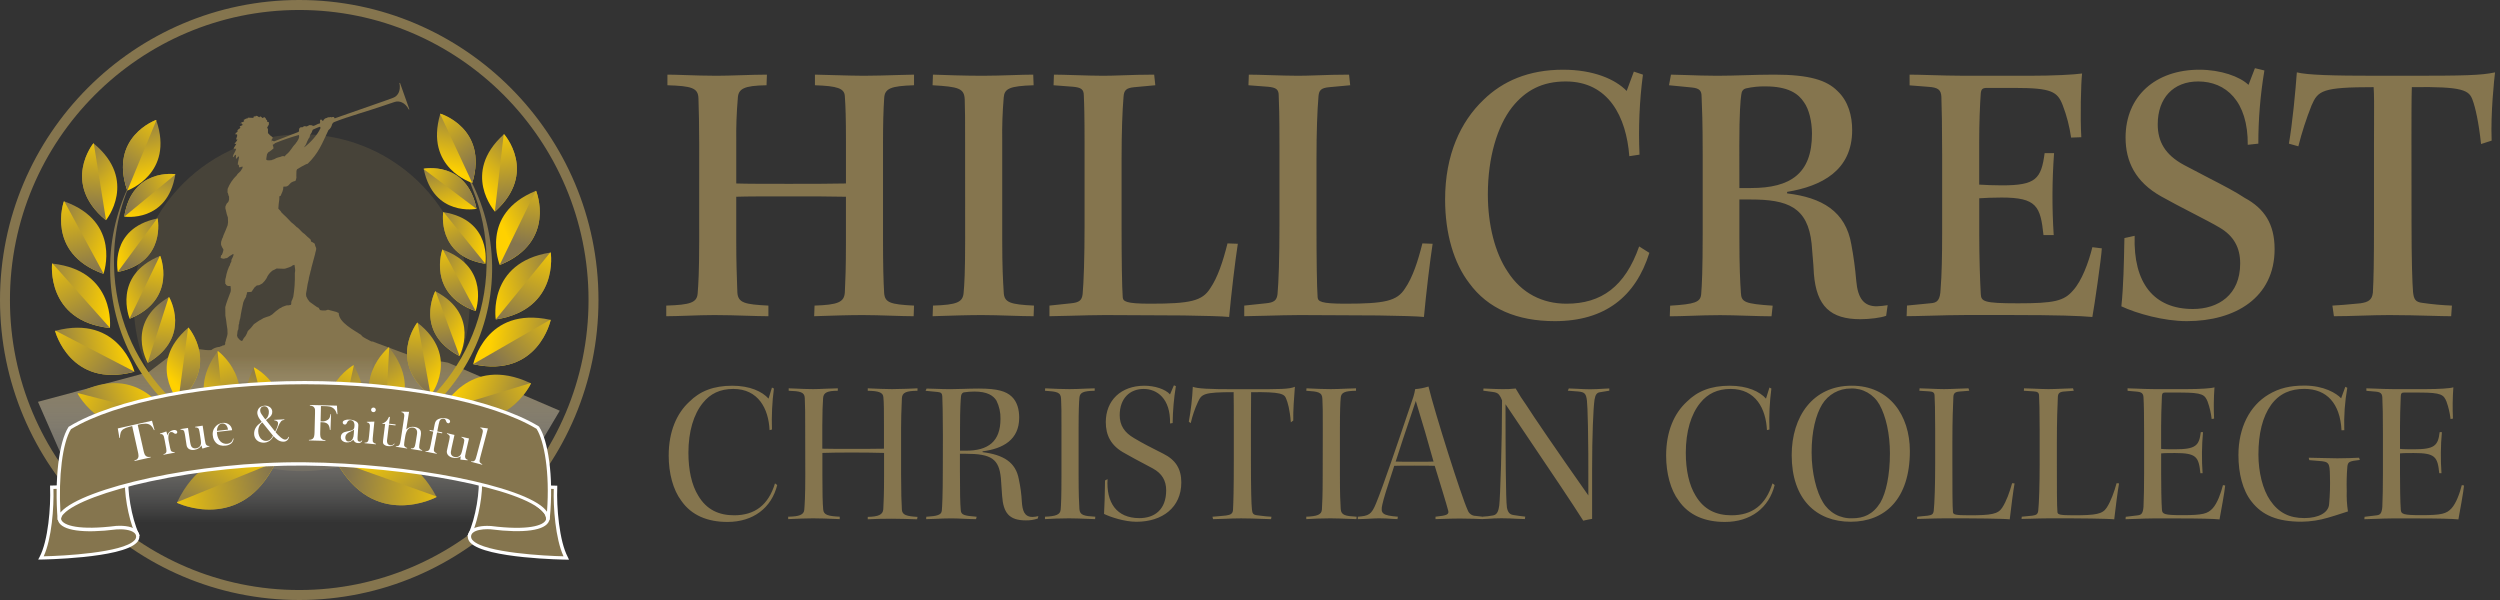 <svg width="300" height="72" viewBox="0 0 300 72" fill="none" xmlns="http://www.w3.org/2000/svg">
<rect x="0" y="0" width="300" height="72" fill="#333333" stroke="none"/>
<g clip-path="url(#clip0_205_17966)">
<path d="M35.909 72C16.108 72 0 55.858 0 36C0 16.142 16.108 0 35.909 0C55.709 0 71.817 16.149 71.817 36C71.817 55.851 55.716 72 35.909 72ZM35.909 1.197C16.766 1.197 1.194 16.809 1.194 36C1.194 55.191 16.766 70.803 35.909 70.803C55.051 70.803 70.624 55.191 70.624 36C70.624 16.809 55.051 1.197 35.909 1.197Z" fill="#85754E"/>
<path opacity="0.25" fill-rule="evenodd" clip-rule="evenodd" d="M36.199 16.117C40.186 16.117 44.083 17.302 47.398 19.523C50.713 21.743 53.297 24.899 54.823 28.592C56.349 32.285 56.748 36.349 55.97 40.269C55.192 44.189 53.272 47.79 50.453 50.617C47.634 53.443 44.042 55.368 40.132 56.148C36.221 56.927 32.168 56.527 28.485 54.998C24.801 53.468 21.653 50.878 19.438 47.554C17.223 44.231 16.041 40.323 16.041 36.326C16.05 30.969 18.177 25.835 21.956 22.047C25.734 18.259 30.856 16.127 36.199 16.117Z" fill="#85754E"/>
<path fill-rule="evenodd" clip-rule="evenodd" d="M25.421 42.32C25.421 42.32 25.381 41.886 25.138 42.114C24.84 42.391 25.552 41.86 25.569 41.86C25.811 41.724 26.082 41.644 26.36 41.626C26.444 41.544 26.631 41.558 26.688 41.471C26.791 41.454 26.811 41.436 26.947 41.419C26.967 41.377 26.991 41.338 27.02 41.302L27.034 41.025C27.045 41.013 27.058 41.003 27.071 40.994C27.123 40.675 27.268 40.382 27.305 40.056C27.318 39.687 27.283 39.317 27.203 38.957C27.135 38.377 27.135 38.377 27.046 37.88C27.046 37.536 27.041 37.193 27.032 36.852C27.195 36.232 27.441 35.632 27.668 35.024C27.693 34.914 27.703 34.802 27.699 34.69C27.699 34.625 27.678 34.604 27.668 34.336C27.638 34.322 27.638 34.322 27.331 34.315C27.216 34.24 27.097 34.219 27.097 34.08C27.077 34.074 27.057 34.07 27.036 34.068C27.036 33.956 27.003 33.453 27.083 33.376C27.133 33.051 27.212 32.732 27.317 32.421C27.382 32.28 27.439 32.136 27.488 31.989C27.54 31.888 27.54 31.888 27.575 31.855C27.603 31.686 27.669 31.526 27.767 31.386C27.763 31.321 27.763 31.256 27.767 31.191C27.844 31.001 28.057 30.698 28.02 30.487C27.948 30.488 27.88 30.516 27.828 30.564C27.629 30.672 27.443 30.801 27.273 30.949C27.227 30.959 27.183 30.971 27.139 30.987C27.048 30.983 26.958 31.006 26.879 31.053C26.762 31.045 26.647 31.019 26.538 30.975C26.512 30.945 26.491 30.914 26.47 30.888C26.449 30.863 26.47 30.832 26.495 30.832C26.495 30.755 26.512 30.597 26.622 30.597L26.636 30.567C26.642 30.532 26.65 30.497 26.662 30.463L26.704 30.412C26.725 30.37 26.746 30.212 26.776 30.156C26.779 30.111 26.787 30.066 26.797 30.022C26.808 30.02 26.818 30.02 26.828 30.022C26.805 29.907 26.75 29.8 26.671 29.712C26.671 29.647 26.636 29.616 26.601 29.565C26.566 29.513 26.549 29.405 26.524 29.33C26.524 29.217 26.524 29.095 26.542 28.992C26.568 28.962 26.589 28.832 26.652 28.652C26.727 28.532 26.78 28.4 26.807 28.262C26.973 27.851 27.174 27.452 27.315 27.035C27.331 26.917 27.348 26.8 27.366 26.692C27.366 26.497 27.352 26.3 27.348 26.105C27.327 26.086 27.242 25.746 27.221 25.727C27.179 25.479 27.088 25.232 27.041 24.981C27.041 24.904 27.041 24.833 27.055 24.76C27.102 24.652 27.149 24.544 27.195 24.444L27.397 24.228C27.43 24.141 27.46 24.052 27.49 23.97C27.49 23.843 27.49 23.714 27.49 23.589C27.385 23.488 27.406 23.2 27.299 23.092C27.299 22.949 27.299 22.805 27.315 22.665C27.562 22.043 27.939 21.483 28.422 21.022C28.422 20.928 28.794 20.611 28.867 20.538C28.993 20.353 29.024 20.266 29.101 20.163C29.101 20.106 29.101 20.05 29.117 19.994C28.968 19.994 28.843 20.085 28.694 20.085C28.677 19.977 28.661 19.869 28.652 19.768H28.532C28.532 19.449 28.661 19.13 28.687 18.813L28.652 18.776C28.516 18.818 28.49 18.905 28.418 19.01L28.314 19.038V18.569C28.272 18.58 28.231 18.593 28.19 18.609C27.811 19.198 27.94 18.609 28.141 18.32C28.222 18.186 28.286 18.041 28.331 17.891C28.387 17.771 27.996 17.931 28.038 17.804C28.038 17.748 28.354 17.318 28.359 17.264C28.364 17.21 28.158 17.32 28.165 17.264C28.111 17.213 28.399 16.994 28.474 16.795C28.53 16.638 28.289 16.795 28.326 16.741C28.361 16.647 28.434 16.344 28.469 16.297C28.448 16.271 28.448 16.271 28.448 16.117C28.385 16.117 28.322 16.124 28.261 16.138C28.261 16.02 28.261 15.929 28.396 15.903C28.506 15.795 28.506 15.795 28.52 15.75L28.485 15.713C28.52 15.41 29.075 15.443 28.72 15.124C28.68 15.232 29.092 15.03 29.139 14.99C29.139 14.953 29.162 15.006 29.167 14.969C29.04 14.938 28.991 14.915 28.991 14.774H28.954C28.886 14.774 28.911 14.845 28.851 14.845C28.876 14.65 29.143 14.687 29.288 14.558C29.361 14.523 29.174 14.403 29.251 14.373C29.405 14.359 29.485 14.199 29.642 14.211L29.731 14.194C29.731 14.169 29.742 14.143 29.747 14.122H29.888L30.41 14.148C30.421 14.096 30.431 14.051 30.44 14.004C30.449 13.992 30.459 13.98 30.471 13.969H30.667C30.676 13.94 30.689 13.912 30.705 13.887C30.825 13.891 30.94 13.941 31.025 14.025L31.171 14.07C31.171 14.03 31.171 13.988 31.187 13.953C31.307 13.988 31.413 14.059 31.491 14.157H31.597C31.6 14.133 31.608 14.111 31.621 14.091C31.633 14.071 31.65 14.053 31.669 14.04C31.74 14.065 31.802 14.108 31.851 14.164C31.9 14.221 31.933 14.29 31.948 14.363C32.077 14.41 32.072 14.502 32.072 14.624C32.109 14.645 32.229 14.645 32.273 14.671L32.259 14.964C32.222 14.995 32.222 14.995 32.17 15.138C32.037 15.272 32.032 15.319 32.156 15.478C32.156 15.643 32.156 15.807 32.156 15.971C32.315 16.166 32.504 16.334 32.716 16.469C32.719 16.526 32.709 16.583 32.687 16.635C32.664 16.688 32.63 16.734 32.587 16.771C32.587 16.875 32.615 16.912 32.608 17.006C32.642 17.112 32.69 17.214 32.748 17.309C32.742 17.36 32.738 17.412 32.737 17.464C32.8 17.569 32.828 17.691 32.819 17.813C32.661 17.957 32.494 18.089 32.318 18.208C32.203 18.208 32.084 18.442 32.041 18.515C32.011 18.675 31.985 18.839 31.959 19.003C31.959 19.06 31.959 19.121 31.959 19.182C32.013 19.198 32.069 19.219 32.126 19.24C32.278 19.245 32.431 19.238 32.582 19.219C32.675 19.172 32.775 19.137 32.877 19.116C33.06 18.997 33.263 18.912 33.476 18.865C33.694 18.865 33.884 18.63 34.134 18.778C34.216 18.689 34.3 18.602 34.387 18.515C34.9 18.116 35.01 17.682 35.476 17.238C35.472 17.227 35.472 17.215 35.476 17.203C35.651 17.013 36.012 16.499 35.862 16.196C34.889 16.469 33.932 16.798 32.996 17.18C32.924 17.241 32.938 17.257 32.872 17.318C32.835 17.318 32.8 17.318 32.767 17.339C32.72 17.248 32.68 17.154 32.634 17.062C32.634 17.006 32.617 16.95 32.613 16.893C32.676 16.832 32.692 16.917 32.774 16.926C32.856 16.936 32.882 16.971 32.931 16.952C34.043 16.527 34.773 16.248 35.768 15.851L35.883 15.76C35.883 15.525 35.857 15.38 36.08 15.272C36.152 15.272 36.225 15.272 36.297 15.272C36.361 15.225 36.421 15.185 36.485 15.143C36.563 15.135 36.643 15.142 36.719 15.164C36.775 15.22 37.058 15.051 37.121 15.018C37.245 15.018 37.437 15.004 37.531 15.096C37.547 15.103 37.565 15.109 37.583 15.112C37.854 15.079 38.081 14.847 38.376 14.812C38.495 14.657 38.273 14.342 38.561 14.342C38.603 14.394 38.65 14.443 38.697 14.497C38.727 14.49 38.759 14.486 38.791 14.485C38.826 14.395 38.885 14.316 38.962 14.257C39.038 14.198 39.13 14.161 39.226 14.15C39.235 14.135 39.248 14.123 39.263 14.115C39.35 14.115 39.401 14.023 39.462 14.084C39.577 14.084 39.696 13.997 39.781 14.084C39.781 14.084 40.015 13.969 40.097 14.084C40.12 14.124 40.132 14.218 40.179 14.197L46.162 12.106C46.516 11.981 46.825 11.857 47.174 11.735C47.696 11.547 48.131 10.956 47.934 9.963L47.998 9.942L48.562 11.533L49.126 13.124L49.063 13.148C48.595 12.251 47.878 12.061 47.352 12.237C46.989 12.364 46.649 12.472 46.284 12.594C44.107 13.354 41.836 13.955 40.071 14.661C39.973 14.719 39.895 14.807 39.851 14.913C39.797 15.194 39.64 15.445 39.411 15.617C38.629 17.281 38.217 18.388 36.927 19.646C36.747 19.646 35.684 20.273 35.628 20.325V20.419C35.609 20.427 35.591 20.439 35.576 20.454C35.576 20.688 35.562 20.923 35.557 21.158C35.609 21.209 35.536 21.456 35.525 21.519C35.496 21.58 35.472 21.643 35.452 21.707C35.265 21.745 35.085 21.816 34.923 21.918C34.815 22.031 34.705 22.153 34.598 22.259C34.539 22.283 34.484 22.317 34.436 22.36C34.308 22.396 34.175 22.406 34.043 22.39C34.027 22.401 34.013 22.413 34.001 22.427C34.001 22.535 33.98 22.643 33.97 22.749C33.949 22.77 33.949 22.77 33.91 22.946C33.83 23.129 33.76 23.315 33.675 23.5C33.624 23.516 33.574 23.535 33.526 23.556C33.526 23.69 33.526 23.829 33.511 23.967C33.454 24.322 33.417 24.68 33.401 25.04C33.488 25.148 33.582 25.25 33.682 25.345L33.806 25.533C34.195 25.896 34.598 26.272 34.951 26.673C35.19 26.853 35.413 27.052 35.618 27.269C35.636 27.274 35.653 27.28 35.67 27.288L35.703 27.305C35.703 27.305 35.733 27.326 35.738 27.34C36.023 27.56 36.232 27.901 36.557 28.091C36.852 28.382 36.852 28.382 37.259 28.727C37.296 28.8 37.316 28.88 37.32 28.962C37.375 29.021 37.447 29.062 37.526 29.079C37.604 29.13 37.683 29.182 37.76 29.238C37.797 29.427 37.859 29.61 37.943 29.783C37.964 30.018 37.833 30.252 37.807 30.501C37.786 30.522 37.393 32.092 37.372 32.113C37.359 32.255 37.324 32.393 37.269 32.524C37.21 32.879 37.068 33.228 37.035 33.583C37.014 33.601 36.932 34.094 36.911 34.115C36.833 34.686 36.796 34.789 36.73 35.197C36.722 35.32 36.728 35.443 36.749 35.563C36.848 35.804 36.987 36.026 37.159 36.221C37.978 36.821 38.034 36.838 38.072 36.868C38.189 36.894 38.282 36.934 38.306 37.059C38.348 37.098 38.377 37.15 38.388 37.206L38.657 37.253C38.797 37.253 38.938 37.253 39.081 37.253C39.184 37.202 39.397 37.134 39.495 37.202C39.785 37.277 40.08 37.354 40.378 37.436C40.455 37.514 40.579 37.497 40.647 37.565C40.647 38.694 42.485 39.619 43.346 40.194C43.458 40.429 43.838 40.584 44.048 40.708H44.084C44.084 40.708 44.133 40.739 44.133 40.753C44.446 40.929 44.5 40.929 44.547 40.964C44.631 40.978 44.713 40.997 44.795 41.02L44.641 45.813H25.503L25.461 42.379L25.421 42.32ZM37.54 15.565C37.486 15.621 37.409 15.945 37.33 16.011C37.225 16.134 37.166 16.288 37.161 16.45C37.112 16.511 37.072 16.572 37.03 16.635C36.914 16.85 36.813 17.073 36.728 17.302C36.637 17.506 36.581 17.473 36.494 17.689C37.163 17.194 38.133 16.18 38.46 15.366C38.507 15.248 38.392 15.366 38.425 15.239C38.458 15.112 37.627 15.544 37.533 15.563L37.54 15.565ZM34.951 36.399L35.108 36.331C35.062 36.365 35.008 36.389 34.951 36.399ZM34.951 36.399L33.76 36.913C33.769 36.894 33.782 36.876 33.797 36.861C34.228 36.706 34.265 36.676 34.387 36.645C34.569 36.657 34.752 36.632 34.925 36.573C34.925 36.512 34.942 36.455 34.951 36.399ZM33.76 36.913L33.776 36.932C33.773 36.924 33.767 36.917 33.76 36.913ZM33.776 36.932C33.788 36.929 33.8 36.929 33.811 36.932C33.801 36.938 33.792 36.946 33.785 36.955C33.783 36.945 33.783 36.935 33.785 36.925L33.776 36.932ZM33.76 36.913L34.951 36.399C34.943 36.244 34.985 36.091 35.071 35.962C35.113 35.843 35.155 35.728 35.195 35.608C35.343 34.705 35.405 33.791 35.382 32.876C35.382 32.789 35.382 32.703 35.403 32.62C35.403 32.578 35.403 32.536 35.419 32.496V32.388C35.373 31.951 35.373 31.951 35.352 31.919C35.352 31.801 35.352 31.801 35.331 31.78L35.113 31.841C35.035 32.001 34.396 32.175 34.293 32.212C34.19 32.25 34.148 32.238 34.076 32.252L33.186 32.221C33.038 32.315 32.881 32.394 32.718 32.456C32.386 32.699 32.128 33.029 31.974 33.411C31.941 33.442 31.936 33.484 31.76 33.714C31.662 33.808 31.568 33.908 31.48 34.012C31.365 34.09 31.206 34.155 31.086 34.223C30.946 34.249 30.761 34.223 30.698 34.367L30.578 34.444C30.414 34.655 30.215 34.993 30.176 35.024C29.998 35.024 29.827 35.045 29.656 35.059C29.604 35.331 29.583 35.352 29.583 35.404H29.553V35.434C29.549 35.493 29.542 35.552 29.532 35.61C29.393 35.82 29.28 36.045 29.195 36.282C29.061 36.908 28.909 37.57 28.827 38.206C28.806 38.227 28.806 38.227 28.703 38.69V38.823C28.549 39.058 28.703 39.471 28.516 39.68C28.464 40.21 28.443 40.229 28.443 40.26C28.443 40.29 28.471 40.375 28.516 40.494C28.677 40.654 28.78 40.879 29.035 40.914L29.101 40.863C29.184 40.661 29.308 40.478 29.464 40.325C29.577 40.138 29.668 39.938 29.735 39.729C29.827 39.631 29.92 39.535 30.019 39.441C30.164 39.319 30.339 39.037 30.471 38.898L31.124 38.45C31.159 38.45 31.159 38.45 31.646 38.159C31.88 38.082 32.114 37.978 32.348 37.925C32.451 37.859 32.554 37.795 32.664 37.734C32.953 37.455 33.267 37.202 33.6 36.979L33.771 36.929L33.76 36.913Z" fill="#85754E"/>
<path fill-rule="evenodd" clip-rule="evenodd" d="M43.723 69.784L31.082 70.369C24.513 68.165 18.674 65.837 12.155 60.803L7.215 54.271L4.556 48.218L17.855 44.644L21.156 42.128C22.408 41.173 24.311 42.327 25.852 41.935V42.306L44.451 41.168L44.741 40.994L49.697 42.844C51.247 43.431 52.148 43.165 53.768 43.522L67.173 49.286L62.21 57.648C62.21 57.648 53.225 67.975 43.723 69.784Z" fill="url(#paint0_linear_205_17966)"/>
<path d="M55.824 20.449C56.16 21.182 56.458 21.932 56.718 22.695C57.761 25.303 58.326 28.077 58.387 30.886C58.647 42.583 50.301 52.417 39.28 54.05L39.298 54.877C43.04 54.366 46.597 52.934 49.651 50.707C52.704 48.481 55.16 45.53 56.797 42.119C58.434 38.708 59.203 34.943 59.033 31.161C58.863 27.379 57.76 23.699 55.824 20.449ZM33.945 54.189C22.794 53.114 13.945 43.628 13.683 31.876C13.598 28.322 14.329 24.796 15.821 21.571C14.078 24.904 13.183 28.617 13.213 32.38C13.243 36.143 14.198 39.84 15.993 43.145C17.789 46.45 20.369 49.26 23.506 51.327C26.643 53.393 30.239 54.653 33.977 54.994L33.945 54.189Z" fill="url(#paint1_linear_205_17966)"/>
<path d="M15.284 22.864C15.284 22.864 20.945 20.855 18.758 14.45L18.728 14.396C18.728 14.396 13.068 16.405 15.254 22.81L15.284 22.864Z" fill="url(#paint2_linear_205_17966)"/>
<path d="M15.282 22.864L18.758 14.45L18.728 14.396C18.728 14.396 13.068 16.405 15.254 22.81L15.282 22.864Z" fill="url(#paint3_linear_205_17966)"/>
<path d="M14.917 25.995C14.917 25.995 20.086 26.769 21.032 20.956V20.904C21.032 20.904 15.863 20.13 14.919 25.943L14.917 25.995Z" fill="url(#paint4_linear_205_17966)"/>
<path d="M14.917 25.995L21.029 20.956V20.904C21.029 20.904 15.86 20.13 14.917 25.943V25.995Z" fill="url(#paint5_linear_205_17966)"/>
<path d="M12.723 26.42C12.723 26.42 16.586 21.646 11.256 17.229L11.202 17.198C11.202 17.198 7.339 21.97 12.67 26.387L12.723 26.42Z" fill="url(#paint6_linear_205_17966)"/>
<path d="M12.721 26.42L11.258 17.229L11.204 17.198C11.204 17.198 7.341 21.97 12.672 26.387L12.721 26.42Z" fill="url(#paint7_linear_205_17966)"/>
<path d="M12.426 32.832C12.426 32.832 14.622 26.643 7.725 24.174H7.66C7.66 24.174 5.464 30.36 12.361 32.839L12.426 32.832Z" fill="url(#paint8_linear_205_17966)"/>
<path d="M12.426 32.832L7.725 24.174H7.66C7.66 24.174 5.464 30.36 12.361 32.839L12.426 32.832Z" fill="url(#paint9_linear_205_17966)"/>
<path d="M14.135 32.623C14.135 32.623 13.07 27.429 18.861 26.22H18.915C18.915 26.22 19.978 31.416 14.186 32.623H14.135Z" fill="url(#paint10_linear_205_17966)"/>
<path d="M14.135 32.623L18.859 26.22H18.915C18.915 26.22 19.978 31.416 14.187 32.623H14.135Z" fill="url(#paint11_linear_205_17966)"/>
<path d="M15.551 38.23C15.551 38.23 13.444 33.085 19.173 30.719L19.227 30.708C19.227 30.708 21.334 35.852 15.605 38.23H15.551Z" fill="url(#paint12_linear_205_17966)"/>
<path d="M15.551 38.23L19.173 30.719L19.227 30.708C19.227 30.708 21.334 35.852 15.605 38.23H15.551Z" fill="url(#paint13_linear_205_17966)"/>
<path d="M17.726 43.531C17.726 43.531 14.952 38.781 20.245 35.674L20.294 35.655C20.294 35.655 23.068 40.408 17.778 43.52L17.726 43.531Z" fill="url(#paint14_linear_205_17966)"/>
<path d="M17.726 43.531L20.243 35.674L20.292 35.655C20.292 35.655 23.066 40.408 17.775 43.52L17.726 43.531Z" fill="url(#paint15_linear_205_17966)"/>
<path d="M21.399 48.113C21.399 48.113 17.576 43.623 22.57 39.344L22.619 39.314C22.619 39.314 26.439 43.801 21.448 48.08L21.399 48.113Z" fill="url(#paint16_linear_205_17966)"/>
<path d="M21.399 48.113L22.57 39.347L22.619 39.316C22.619 39.316 26.439 43.804 21.448 48.082L21.399 48.113Z" fill="url(#paint17_linear_205_17966)"/>
<path d="M27.043 51.779C27.043 51.779 21.872 47.955 26.107 42.172L26.151 42.128C26.151 42.128 31.325 45.951 27.088 51.734L27.043 51.779Z" fill="url(#paint18_linear_205_17966)"/>
<path d="M27.046 51.776L26.109 42.175L26.154 42.13C26.154 42.13 31.327 45.953 27.09 51.736L27.046 51.776Z" fill="url(#paint19_linear_205_17966)"/>
<path d="M32.905 53.471C32.905 53.471 27.191 50.518 30.459 44.135L30.498 44.083C30.498 44.083 36.213 47.035 32.945 53.419L32.905 53.471Z" fill="url(#paint20_linear_205_17966)"/>
<path d="M32.905 53.468L30.459 44.135L30.498 44.083C30.498 44.083 36.213 47.035 32.945 53.419L32.905 53.468Z" fill="url(#paint21_linear_205_17966)"/>
<path d="M13.189 39.349C13.189 39.349 13.943 32.505 6.321 31.635H6.25C6.25 31.635 5.487 38.49 13.121 39.351L13.189 39.349Z" fill="url(#paint22_linear_205_17966)"/>
<path d="M13.189 39.349L6.321 31.635H6.25C6.25 31.635 5.487 38.49 13.121 39.351L13.189 39.349Z" fill="url(#paint23_linear_205_17966)"/>
<path d="M16.13 44.592C16.13 44.592 14.322 37.681 6.672 39.69L6.609 39.718C6.609 39.718 8.414 46.632 16.064 44.623L16.13 44.592Z" fill="url(#paint24_linear_205_17966)"/>
<path d="M16.127 44.592L6.674 39.687L6.611 39.715C6.611 39.715 8.416 46.629 16.066 44.62L16.127 44.592Z" fill="url(#paint25_linear_205_17966)"/>
<path d="M20.17 49.95C20.17 49.95 16.698 43.327 9.364 47.174L9.305 47.218C9.305 47.218 12.782 53.849 20.111 49.99L20.17 49.95Z" fill="url(#paint26_linear_205_17966)"/>
<path d="M20.17 49.95L9.364 47.174L9.305 47.218C9.305 47.218 12.782 53.849 20.111 49.99L20.17 49.95Z" fill="url(#paint27_linear_205_17966)"/>
<path d="M26.198 53.485C26.198 53.485 20.222 48.16 14.334 54.78L14.294 54.848C14.294 54.848 20.273 60.174 26.158 53.553L26.198 53.485Z" fill="url(#paint28_linear_205_17966)"/>
<path d="M26.198 53.485L14.336 54.78L14.297 54.848C14.297 54.848 20.276 60.174 26.161 53.553L26.198 53.485Z" fill="url(#paint29_linear_205_17966)"/>
<path d="M33.093 55.433C33.093 55.433 25.367 51.713 21.261 60.258L21.24 60.34C21.24 60.34 28.965 64.063 33.069 55.517L33.093 55.433Z" fill="url(#paint30_linear_205_17966)"/>
<path d="M33.092 55.435L21.263 60.256L21.242 60.338C21.242 60.338 28.968 64.06 33.071 55.515L33.092 55.435Z" fill="url(#paint31_linear_205_17966)"/>
<path d="M56.666 21.946C56.666 21.946 50.924 20.184 52.825 13.694L52.85 13.64C52.85 13.64 58.595 15.396 56.694 21.892L56.666 21.946Z" fill="url(#paint32_linear_205_17966)"/>
<path d="M56.666 21.946L52.825 13.697L52.85 13.643C52.85 13.643 58.595 15.398 56.694 21.895L56.666 21.946Z" fill="url(#paint33_linear_205_17966)"/>
<path d="M57.172 25.061C57.172 25.061 52.043 26.061 50.851 20.297V20.242C50.851 20.242 55.98 19.243 57.172 25.007V25.061Z" fill="url(#paint34_linear_205_17966)"/>
<path d="M57.172 25.058L50.851 20.299V20.245C50.851 20.245 55.98 19.245 57.172 25.009V25.058Z" fill="url(#paint35_linear_205_17966)"/>
<path d="M59.384 25.385C59.384 25.385 55.313 20.789 60.44 16.14L60.494 16.107C60.494 16.107 64.565 20.7 59.436 25.347L59.384 25.385Z" fill="url(#paint36_linear_205_17966)"/>
<path d="M59.384 25.385L60.44 16.14L60.494 16.107C60.494 16.107 64.565 20.7 59.436 25.347L59.384 25.385Z" fill="url(#paint37_linear_205_17966)"/>
<path d="M59.965 31.778C59.965 31.778 57.495 25.692 64.275 22.913H64.338C64.338 22.913 66.805 28.997 60.028 31.775L59.965 31.778Z" fill="url(#paint38_linear_205_17966)"/>
<path d="M59.965 31.778L64.272 22.913H64.335C64.335 22.913 66.803 28.997 60.026 31.775L59.965 31.778Z" fill="url(#paint39_linear_205_17966)"/>
<path d="M58.249 31.651C58.249 31.651 59.08 26.415 53.244 25.462H53.19C53.19 25.462 52.357 30.696 58.195 31.649L58.249 31.651Z" fill="url(#paint40_linear_205_17966)"/>
<path d="M58.247 31.651L53.244 25.462H53.19C53.19 25.462 52.357 30.696 58.195 31.649L58.247 31.651Z" fill="url(#paint41_linear_205_17966)"/>
<path d="M57.081 37.317C57.081 37.317 58.953 32.083 53.129 29.961H53.075C53.075 29.961 51.202 35.195 57.027 37.317H57.081Z" fill="url(#paint42_linear_205_17966)"/>
<path d="M57.081 37.317L53.141 29.954H53.087C53.087 29.954 51.214 35.188 57.039 37.31L57.081 37.317Z" fill="url(#paint43_linear_205_17966)"/>
<path d="M55.145 42.715C55.145 42.715 57.703 37.842 52.279 34.97L52.228 34.953C52.228 34.953 49.669 39.823 55.093 42.698L55.145 42.715Z" fill="url(#paint44_linear_205_17966)"/>
<path d="M55.145 42.715L52.282 34.97L52.23 34.953C52.23 34.953 49.672 39.823 55.096 42.698L55.145 42.715Z" fill="url(#paint45_linear_205_17966)"/>
<path d="M51.68 47.449C51.68 47.449 55.297 42.794 50.121 38.741L50.069 38.713C50.069 38.713 46.453 43.365 51.629 47.418L51.68 47.449Z" fill="url(#paint46_linear_205_17966)"/>
<path d="M51.68 47.446L50.121 38.744L50.069 38.715C50.069 38.715 46.453 43.367 51.629 47.42L51.68 47.446Z" fill="url(#paint47_linear_205_17966)"/>
<path d="M46.202 51.354C46.202 51.354 51.2 47.308 46.705 41.717L46.656 41.675C46.656 41.675 41.658 45.721 46.153 51.312L46.202 51.354Z" fill="url(#paint48_linear_205_17966)"/>
<path d="M46.2 51.351L46.705 41.717L46.656 41.675C46.656 41.675 41.658 45.721 46.153 51.312L46.2 51.351Z" fill="url(#paint49_linear_205_17966)"/>
<path d="M40.42 53.304C40.42 53.304 45.998 50.101 42.45 43.867L42.41 43.818C42.41 43.818 36.829 47.021 40.378 53.252L40.42 53.304Z" fill="url(#paint50_linear_205_17966)"/>
<path d="M40.42 53.302L42.452 43.869L42.412 43.82C42.412 43.82 36.831 47.024 40.38 53.255L40.42 53.302Z" fill="url(#paint51_linear_205_17966)"/>
<path d="M59.49 38.324C59.49 38.324 58.434 31.517 66.023 30.311H66.091C66.091 30.311 67.145 37.117 59.558 38.321L59.49 38.324Z" fill="url(#paint52_linear_205_17966)"/>
<path d="M59.49 38.324L66.016 30.311H66.087C66.087 30.311 67.14 37.117 59.553 38.321L59.49 38.324Z" fill="url(#paint53_linear_205_17966)"/>
<path d="M56.788 43.689C56.788 43.689 58.291 36.704 66.016 38.373L66.082 38.399C66.082 38.399 64.584 45.386 56.851 43.717L56.788 43.689Z" fill="url(#paint54_linear_205_17966)"/>
<path d="M56.788 43.689L66.016 38.37L66.082 38.396C66.082 38.396 64.584 45.383 56.851 43.714L56.788 43.689Z" fill="url(#paint55_linear_205_17966)"/>
<path d="M52.986 49.225C52.986 49.225 56.163 42.449 63.654 45.975L63.715 46.017C63.715 46.017 60.538 52.79 53.047 49.267L52.986 49.225Z" fill="url(#paint56_linear_205_17966)"/>
<path d="M52.986 49.225L63.654 45.974L63.715 46.017C63.715 46.017 60.538 52.79 53.047 49.267L52.986 49.225Z" fill="url(#paint57_linear_205_17966)"/>
<path d="M47.12 53.023C47.12 53.023 52.858 47.437 59.031 53.79L59.075 53.856C59.075 53.856 53.338 59.441 47.164 53.088L47.12 53.023Z" fill="url(#paint58_linear_205_17966)"/>
<path d="M47.12 53.023L59.029 53.79L59.073 53.856C59.073 53.856 53.335 59.441 47.162 53.088L47.12 53.023Z" fill="url(#paint59_linear_205_17966)"/>
<path d="M40.322 55.276C40.322 55.276 47.871 51.213 52.354 59.568L52.38 59.65C52.38 59.65 44.833 63.711 40.347 55.355L40.322 55.276Z" fill="url(#paint60_linear_205_17966)"/>
<path d="M40.322 55.276L52.352 59.566L52.378 59.648C52.378 59.648 44.83 63.708 40.345 55.353L40.322 55.276Z" fill="url(#paint61_linear_205_17966)"/>
<path d="M57.589 56.972C57.856 58.876 57.217 62.345 56.369 64.163L65.754 65.123L66.201 59.308L57.589 56.972Z" fill="#85754E"/>
<path d="M65.946 65.342L56.081 64.332L56.198 64.079C57.067 62.216 57.65 58.775 57.401 57.001L57.359 56.7L66.421 59.16L65.946 65.342ZM56.673 63.992L65.569 64.903L65.988 59.458L57.823 57.242C58.008 59.211 57.404 62.255 56.673 63.992Z" fill="white"/>
<path d="M15.242 56.919C14.98 58.824 15.617 62.293 16.462 64.109L7.079 65.072L6.632 59.256L15.242 56.919Z" fill="#85754E"/>
<path d="M6.897 65.29L6.428 59.108L15.488 56.649L15.451 56.947C15.203 58.728 15.788 62.169 16.654 64.025L16.771 64.281L6.897 65.29ZM6.843 59.406L7.257 64.851L16.165 63.941C15.366 62.063 14.849 59.031 15.008 57.188L6.843 59.406Z" fill="white"/>
<path d="M10.324 57.529C9.203 58.205 7.489 58.467 6.208 58.467C6.309 60.845 5.974 64.978 4.914 66.947C5.85 66.947 16.631 66.67 16.53 64.351C16.488 63.377 14.891 63.243 13.969 63.309C7.487 64.126 5.597 62.535 8.334 60.603L10.324 57.529Z" fill="#85754E"/>
<path d="M4.581 67.144L4.74 66.851C5.78 64.924 6.108 60.791 6.009 58.472V58.263H6.243C7.449 58.263 9.123 58.029 10.223 57.355L10.492 57.637L8.449 60.763C7.592 61.368 7.194 61.953 7.353 62.368C7.62 63.058 9.504 63.668 13.943 63.107C14.36 63.079 15.725 63.035 16.385 63.624C16.488 63.713 16.572 63.822 16.631 63.946C16.69 64.069 16.724 64.203 16.729 64.34C16.732 64.484 16.704 64.628 16.649 64.761C16.593 64.894 16.51 65.015 16.406 65.114C14.598 67.01 5.01 67.144 4.914 67.144H4.581ZM6.414 58.674C6.48 60.821 6.218 64.635 5.244 66.754C7.554 66.715 14.716 66.327 16.122 64.851C16.188 64.792 16.241 64.719 16.278 64.639C16.314 64.558 16.334 64.471 16.335 64.382C16.333 64.298 16.312 64.216 16.276 64.141C16.239 64.065 16.187 63.999 16.122 63.945C15.692 63.558 14.704 63.476 13.988 63.53C9.982 64.034 7.433 63.673 6.986 62.535C6.822 62.108 6.899 61.406 8.191 60.483L9.767 58.054C8.694 58.457 7.559 58.667 6.414 58.674Z" fill="white"/>
<path d="M62.535 57.543C63.659 58.216 65.37 58.481 66.651 58.481C66.55 60.861 66.885 64.992 67.945 66.963C67.009 66.963 56.24 66.684 56.329 64.365C56.371 63.391 57.956 63.258 58.893 63.323C65.373 64.14 67.264 62.549 64.525 60.617L62.535 57.543Z" fill="#85754E"/>
<path d="M68.28 67.158H67.945C67.849 67.158 58.272 67.031 56.453 65.128C56.349 65.028 56.266 64.908 56.211 64.775C56.155 64.641 56.128 64.498 56.13 64.354C56.135 64.216 56.169 64.082 56.228 63.958C56.288 63.834 56.373 63.724 56.477 63.635C57.135 63.046 58.504 63.091 58.907 63.119C63.355 63.68 65.239 63.072 65.508 62.38C65.668 61.964 65.274 61.38 64.413 60.775L64.359 60.721L62.369 57.651L62.638 57.371C63.753 58.04 65.431 58.277 66.637 58.277H66.871V58.486C66.772 60.805 67.105 64.936 68.142 66.862L68.28 67.158ZM58.485 63.504C57.842 63.504 57.099 63.612 56.741 63.934C56.677 63.987 56.625 64.054 56.589 64.129C56.552 64.204 56.531 64.286 56.528 64.37C56.528 64.461 56.547 64.55 56.584 64.633C56.621 64.716 56.674 64.79 56.741 64.851C58.146 66.332 65.499 66.715 67.622 66.754C66.644 64.642 66.379 60.824 66.452 58.674C65.308 58.662 64.176 58.45 63.106 58.045L64.68 60.472C65.974 61.394 66.052 62.096 65.885 62.525C65.445 63.661 62.891 64.023 58.862 63.516C58.759 63.509 58.619 63.504 58.485 63.504Z" fill="white"/>
<path d="M65.722 62.37C66.12 59.066 50.322 55.799 36.55 55.672C21.849 55.534 6.88 59.707 7.112 62.389C6.716 57.371 7.309 53.023 8.374 51.358C13.48 48.261 24.185 45.916 36.55 45.916C48.915 45.916 59.413 48.225 64.525 51.314C65.529 52.835 66.276 57.041 65.771 62.218L65.722 62.37Z" fill="#85754E"/>
<path d="M65.911 62.429L65.525 62.345C65.532 62.178 65.504 62.011 65.442 61.856C65.381 61.701 65.287 61.561 65.167 61.446C62.716 58.646 49.075 55.989 36.548 55.869C30.324 55.83 24.114 56.465 18.026 57.763C12.798 58.897 8.821 60.392 7.646 61.666C7.545 61.755 7.464 61.863 7.407 61.984C7.35 62.105 7.318 62.236 7.313 62.37L6.918 62.403C6.536 57.545 7.054 53.067 8.21 51.255L8.236 51.215L8.276 51.192C13.751 47.868 24.852 45.721 36.555 45.721C48.157 45.721 59.178 47.852 64.633 51.15L64.696 51.211C65.717 52.753 66.482 57.041 65.974 62.241V62.281L65.911 62.429ZM8.517 51.499C7.503 53.142 7.004 57.16 7.253 61.509C7.283 61.469 7.316 61.431 7.351 61.394C9.926 58.611 23.504 55.346 36.553 55.473C49.171 55.592 62.952 58.315 65.466 61.185C65.529 61.255 65.587 61.33 65.64 61.408C65.993 56.698 65.302 52.896 64.385 51.459C58.975 48.209 48.059 46.111 36.55 46.111C24.944 46.111 13.95 48.225 8.517 51.499Z" fill="white"/>
<path d="M15.863 51.131C15.734 51.159 15.598 51.194 15.455 51.234C15.219 51.29 14.993 51.383 14.786 51.509C14.643 51.61 14.537 51.754 14.481 51.919C14.416 52.121 14.388 52.332 14.399 52.544H14.329L14.133 51.41L18.239 50.488L18.543 51.598L18.475 51.619C18.391 51.395 18.253 51.195 18.075 51.037C17.908 50.911 17.705 50.842 17.497 50.84C17.168 50.842 16.84 50.886 16.523 50.971L17.225 54.074C17.254 54.229 17.3 54.381 17.361 54.527C17.401 54.616 17.465 54.691 17.546 54.745C17.616 54.792 17.696 54.822 17.78 54.832C17.877 54.841 17.975 54.835 18.07 54.816L18.087 54.886L16.148 55.322L16.132 55.252C16.221 55.23 16.306 55.197 16.387 55.154C16.46 55.105 16.52 55.039 16.561 54.961C16.602 54.883 16.623 54.796 16.621 54.708C16.616 54.549 16.593 54.392 16.553 54.238L15.863 51.131Z" fill="white"/>
<path d="M20.079 52.234C20.119 52.11 20.186 51.995 20.273 51.898C20.419 51.746 20.609 51.645 20.816 51.61C20.923 51.581 21.037 51.592 21.137 51.64C21.171 51.658 21.2 51.683 21.223 51.714C21.246 51.745 21.261 51.781 21.268 51.819C21.273 51.845 21.273 51.872 21.268 51.898C21.263 51.924 21.253 51.949 21.238 51.971C21.221 51.993 21.201 52.012 21.178 52.026C21.155 52.04 21.129 52.049 21.102 52.053C21.067 52.059 21.032 52.057 20.998 52.048C20.964 52.04 20.932 52.024 20.905 52.002L20.79 51.915C20.751 51.883 20.704 51.861 20.655 51.849C20.606 51.836 20.555 51.835 20.505 51.844C20.364 51.869 20.273 51.98 20.231 52.175C20.187 52.431 20.195 52.692 20.252 52.945L20.367 53.511L20.413 53.745C20.429 53.848 20.456 53.949 20.493 54.046C20.52 54.104 20.563 54.154 20.617 54.189C20.722 54.241 20.84 54.264 20.957 54.255L20.968 54.32L19.618 54.572V54.508C19.707 54.483 19.792 54.444 19.868 54.391C19.919 54.344 19.953 54.282 19.966 54.215C19.978 54.142 19.978 54.067 19.966 53.994C19.966 53.898 19.938 53.759 19.903 53.581L19.763 52.83C19.739 52.682 19.707 52.535 19.667 52.391C19.647 52.319 19.611 52.254 19.561 52.199C19.523 52.151 19.472 52.117 19.414 52.098C19.341 52.083 19.267 52.083 19.194 52.098V52.032L19.962 51.776C20.015 51.925 20.054 52.078 20.079 52.234Z" fill="white"/>
<path d="M24.288 53.832C24.242 53.71 24.209 53.583 24.19 53.454C24.091 53.596 23.964 53.715 23.818 53.806C23.671 53.896 23.508 53.955 23.338 53.98C23.118 54.025 22.89 53.993 22.692 53.889C22.606 53.837 22.534 53.765 22.481 53.681C22.427 53.596 22.395 53.5 22.385 53.4L22.221 52.328L22.183 52.093C22.17 51.991 22.146 51.89 22.111 51.793C22.09 51.731 22.054 51.676 22.006 51.633C21.902 51.578 21.785 51.553 21.668 51.56L21.657 51.492L22.56 51.354L22.794 52.914C22.815 53.079 22.848 53.241 22.893 53.4C22.917 53.49 22.959 53.574 23.017 53.647C23.075 53.712 23.151 53.759 23.235 53.783C23.329 53.81 23.428 53.815 23.525 53.799C23.637 53.783 23.743 53.743 23.839 53.682C23.925 53.627 23.996 53.551 24.045 53.461C24.092 53.37 24.118 53.269 24.122 53.166C24.119 52.991 24.101 52.817 24.07 52.645L23.979 52.041L23.942 51.807C23.929 51.704 23.906 51.603 23.871 51.506C23.847 51.447 23.805 51.395 23.752 51.358C23.649 51.302 23.532 51.276 23.415 51.283V51.215L24.319 51.077L24.574 52.748C24.593 52.897 24.622 53.044 24.66 53.189C24.678 53.262 24.712 53.33 24.759 53.389C24.798 53.436 24.849 53.471 24.906 53.492C24.977 53.512 25.051 53.517 25.124 53.508L25.136 53.572L24.288 53.832Z" fill="white"/>
<path d="M26.032 51.83C26.032 51.904 26.037 51.978 26.046 52.051C26.065 52.23 26.111 52.405 26.184 52.569C26.248 52.719 26.34 52.855 26.453 52.971C26.558 53.077 26.687 53.157 26.828 53.206C26.969 53.257 27.121 53.274 27.27 53.255C27.378 53.244 27.483 53.213 27.579 53.163C27.669 53.119 27.749 53.057 27.813 52.98C27.89 52.87 27.942 52.744 27.966 52.612L28.031 52.626C28.016 52.85 27.915 53.06 27.75 53.213C27.555 53.368 27.317 53.46 27.069 53.478C26.846 53.509 26.62 53.493 26.404 53.431C26.212 53.371 26.038 53.262 25.901 53.114C25.692 52.885 25.564 52.593 25.538 52.283C25.505 52.076 25.521 51.863 25.585 51.663C25.65 51.463 25.762 51.282 25.91 51.133C26.121 50.917 26.401 50.781 26.701 50.748C26.858 50.729 27.017 50.741 27.17 50.783C27.312 50.826 27.443 50.899 27.554 50.999C27.728 51.163 27.835 51.385 27.853 51.624L26.032 51.83ZM27.364 51.553C27.342 51.386 27.285 51.227 27.195 51.084C27.132 50.993 27.047 50.919 26.947 50.87C26.853 50.824 26.747 50.805 26.643 50.816C26.554 50.828 26.468 50.859 26.392 50.908C26.317 50.956 26.253 51.021 26.205 51.098C26.087 51.277 26.029 51.489 26.037 51.703L27.364 51.553Z" fill="white"/>
<path d="M31.913 50.406L33.022 51.8C33.125 51.592 33.216 51.379 33.296 51.161C33.343 51.042 33.367 50.914 33.366 50.786C33.366 50.586 33.207 50.471 32.917 50.446V50.38L34.125 50.321V50.382C34.044 50.391 33.965 50.412 33.891 50.443C33.829 50.472 33.774 50.511 33.727 50.561C33.573 50.758 33.451 50.979 33.366 51.215L33.28 51.419C33.233 51.535 33.165 51.685 33.074 51.87C33.158 51.969 33.254 52.077 33.366 52.189C33.479 52.302 33.579 52.398 33.666 52.471C33.764 52.557 33.872 52.631 33.987 52.692C34.067 52.733 34.156 52.754 34.247 52.753C34.328 52.751 34.406 52.72 34.467 52.666C34.534 52.596 34.584 52.51 34.612 52.417L34.675 52.441C34.654 52.596 34.577 52.739 34.459 52.842C34.341 52.945 34.19 53.002 34.034 53.001C33.912 53.007 33.789 52.991 33.673 52.955C33.55 52.919 33.433 52.863 33.327 52.79C33.141 52.661 32.972 52.511 32.821 52.342C32.757 52.449 32.687 52.554 32.613 52.654C32.502 52.793 32.363 52.906 32.205 52.987C32.047 53.068 31.874 53.114 31.697 53.123C31.53 53.131 31.364 53.107 31.206 53.053C31.058 53.006 30.922 52.926 30.81 52.818C30.612 52.625 30.5 52.361 30.496 52.084C30.482 51.791 30.564 51.503 30.73 51.262C30.798 51.16 30.876 51.066 30.965 50.981C31.088 50.868 31.219 50.763 31.355 50.666L31.405 50.631C31.297 50.498 31.199 50.357 31.11 50.211C30.982 50.017 30.901 49.794 30.875 49.563C30.872 49.439 30.896 49.315 30.946 49.202C31.005 49.049 31.112 48.919 31.25 48.831C31.401 48.739 31.574 48.688 31.751 48.683C31.98 48.663 32.209 48.728 32.395 48.864C32.478 48.925 32.546 49.004 32.594 49.096C32.642 49.187 32.668 49.288 32.671 49.392C32.681 49.545 32.643 49.697 32.563 49.828C32.46 49.985 32.325 50.117 32.168 50.218L31.913 50.406ZM31.48 50.694C31.312 50.812 31.181 50.974 31.103 51.164C31.015 51.364 30.976 51.583 30.99 51.802C30.996 51.963 31.029 52.121 31.086 52.272C31.137 52.407 31.211 52.533 31.306 52.642C31.389 52.73 31.49 52.8 31.601 52.846C31.713 52.892 31.834 52.913 31.955 52.907C32.142 52.9 32.321 52.827 32.46 52.701C32.515 52.654 32.563 52.6 32.605 52.541C32.664 52.46 32.717 52.376 32.765 52.288L31.48 50.694ZM31.852 50.331C31.928 50.266 31.998 50.195 32.06 50.117C32.108 50.051 32.148 49.98 32.177 49.903C32.242 49.745 32.272 49.575 32.264 49.404C32.264 49.226 32.203 49.053 32.09 48.915C32.04 48.858 31.977 48.812 31.905 48.784C31.834 48.755 31.757 48.744 31.681 48.751C31.616 48.752 31.552 48.767 31.494 48.794C31.435 48.821 31.382 48.86 31.339 48.908C31.297 48.959 31.264 49.019 31.245 49.082C31.225 49.146 31.218 49.213 31.224 49.279C31.228 49.37 31.25 49.46 31.29 49.542C31.357 49.669 31.435 49.789 31.524 49.901C31.618 50.054 31.73 50.199 31.852 50.34V50.331Z" fill="white"/>
<path d="M38.458 50.666L38.425 51.91C38.417 52.067 38.425 52.224 38.449 52.379C38.465 52.474 38.508 52.563 38.57 52.635C38.623 52.696 38.69 52.744 38.765 52.774C38.858 52.807 38.956 52.827 39.055 52.832V52.905L37.07 52.853V52.783C37.166 52.786 37.262 52.772 37.353 52.741C37.432 52.718 37.505 52.675 37.564 52.617C37.629 52.543 37.675 52.453 37.695 52.356C37.728 52.202 37.744 52.044 37.744 51.887L37.803 49.591C37.811 49.453 37.811 49.314 37.803 49.176C37.798 49.091 37.772 49.008 37.727 48.936C37.683 48.863 37.621 48.803 37.547 48.76C37.435 48.703 37.311 48.671 37.184 48.666V48.596L40.431 48.678L40.497 49.694L40.425 49.706C40.391 49.583 40.347 49.462 40.291 49.347C40.202 49.168 40.063 49.019 39.891 48.918C39.784 48.854 39.667 48.809 39.544 48.786C39.363 48.756 39.18 48.739 38.996 48.737L38.514 48.725L38.47 50.565H38.594C38.883 50.596 39.172 50.511 39.399 50.331C39.473 50.262 39.531 50.178 39.57 50.084C39.614 49.962 39.643 49.835 39.654 49.706H39.724L39.659 51.596H39.584C39.577 51.426 39.541 51.26 39.479 51.103C39.43 50.986 39.349 50.887 39.245 50.816C39.151 50.758 39.048 50.717 38.94 50.694C38.781 50.67 38.619 50.66 38.458 50.666Z" fill="white"/>
<path d="M43.426 52.844L43.475 52.879C43.432 52.982 43.356 53.067 43.259 53.12C43.162 53.173 43.05 53.191 42.941 53.17C42.81 53.167 42.684 53.12 42.583 53.037C42.505 52.962 42.443 52.873 42.4 52.774C42.298 52.862 42.187 52.941 42.07 53.008C41.923 53.074 41.762 53.101 41.602 53.088C41.407 53.086 41.22 53.014 41.073 52.886C41.009 52.828 40.96 52.754 40.93 52.673C40.901 52.591 40.891 52.503 40.902 52.417C40.908 52.256 40.977 52.105 41.094 51.995C41.163 51.935 41.243 51.888 41.328 51.856C41.445 51.815 41.566 51.783 41.688 51.762C41.871 51.729 42.005 51.701 42.093 51.675C42.176 51.655 42.255 51.622 42.328 51.577C42.392 51.541 42.444 51.486 42.477 51.419C42.511 51.335 42.529 51.245 42.531 51.154C42.559 50.967 42.524 50.776 42.431 50.612C42.391 50.557 42.34 50.512 42.281 50.478C42.219 50.443 42.15 50.422 42.08 50.417C41.998 50.411 41.917 50.428 41.845 50.467C41.775 50.506 41.719 50.566 41.684 50.638L41.593 50.812C41.573 50.856 41.54 50.894 41.498 50.917C41.455 50.941 41.407 50.95 41.358 50.943C41.325 50.942 41.293 50.935 41.263 50.921C41.233 50.906 41.207 50.886 41.185 50.861C41.163 50.837 41.147 50.808 41.137 50.777C41.127 50.746 41.123 50.713 41.127 50.68C41.127 50.575 41.213 50.49 41.361 50.429C41.46 50.393 41.563 50.368 41.667 50.356C41.784 50.346 41.902 50.346 42.019 50.356C42.154 50.367 42.287 50.393 42.417 50.434C42.536 50.469 42.65 50.52 42.756 50.586C42.814 50.62 42.865 50.665 42.906 50.719C42.946 50.773 42.974 50.835 42.99 50.901C43.003 51.006 43.003 51.112 42.99 51.218L42.913 52.368C42.9 52.5 42.9 52.634 42.913 52.767C42.916 52.828 42.942 52.886 42.985 52.929C43.028 52.972 43.086 52.998 43.147 53.001C43.2 53.008 43.254 52.999 43.301 52.975C43.35 52.939 43.392 52.895 43.426 52.844ZM42.489 51.549C42.37 51.636 42.241 51.71 42.105 51.769C41.994 51.817 41.885 51.871 41.78 51.931C41.719 51.971 41.663 52.017 41.614 52.07C41.509 52.182 41.447 52.327 41.438 52.48C41.425 52.603 41.457 52.727 41.529 52.828C41.561 52.873 41.602 52.91 41.65 52.936C41.698 52.962 41.751 52.978 41.806 52.98C41.909 52.986 42.011 52.96 42.098 52.905C42.191 52.848 42.267 52.767 42.318 52.67C42.404 52.483 42.451 52.279 42.454 52.072L42.489 51.549Z" fill="white"/>
<path d="M44.023 50.617L44.924 50.593L44.748 52.379L44.727 52.614C44.716 52.717 44.716 52.821 44.727 52.924C44.736 52.988 44.763 53.048 44.807 53.095C44.893 53.175 44.999 53.231 45.114 53.255V53.321L43.746 53.184V53.119C43.839 53.12 43.93 53.105 44.018 53.077C44.08 53.046 44.13 52.996 44.163 52.936C44.198 52.871 44.222 52.8 44.233 52.727C44.252 52.63 44.271 52.492 44.287 52.311L44.362 51.551C44.38 51.402 44.389 51.252 44.39 51.103C44.391 51.028 44.375 50.954 44.343 50.887C44.318 50.832 44.278 50.785 44.229 50.751C44.164 50.714 44.093 50.69 44.02 50.68L44.023 50.617ZM44.786 49.455C44.749 49.452 44.713 49.442 44.68 49.425C44.647 49.408 44.618 49.385 44.594 49.356C44.57 49.328 44.553 49.296 44.542 49.261C44.532 49.226 44.529 49.189 44.533 49.152C44.541 49.08 44.577 49.013 44.634 48.967C44.663 48.944 44.696 48.927 44.732 48.917C44.768 48.907 44.805 48.904 44.842 48.908C44.879 48.911 44.914 48.921 44.947 48.938C44.98 48.955 45.008 48.978 45.032 49.007C45.056 49.034 45.073 49.066 45.084 49.101C45.095 49.136 45.099 49.172 45.095 49.209C45.092 49.245 45.081 49.28 45.064 49.312C45.047 49.345 45.024 49.373 44.996 49.396C44.967 49.42 44.933 49.437 44.897 49.447C44.861 49.457 44.823 49.46 44.786 49.455Z" fill="white"/>
<path d="M46.687 50.84L47.473 50.936L47.457 51.053L46.673 50.957L46.453 52.757C46.421 52.916 46.44 53.08 46.507 53.227C46.541 53.284 46.589 53.331 46.647 53.365C46.707 53.403 46.775 53.426 46.846 53.433C46.925 53.446 47.006 53.436 47.08 53.405C47.169 53.359 47.248 53.297 47.314 53.222L47.356 53.267C47.277 53.376 47.166 53.458 47.038 53.501C46.886 53.547 46.726 53.558 46.57 53.534C46.38 53.526 46.199 53.453 46.057 53.325C46.006 53.273 45.972 53.206 45.961 53.133C45.954 53.007 45.96 52.882 45.98 52.757L46.214 50.88L45.884 50.859V50.809C46.033 50.776 46.171 50.705 46.284 50.603C46.356 50.542 46.42 50.472 46.476 50.396C46.537 50.31 46.589 50.217 46.631 50.119L46.675 50.021L46.79 50.035L46.687 50.84Z" fill="white"/>
<path d="M49.086 49.42L48.752 51.532C48.825 51.467 48.903 51.408 48.986 51.356C49.054 51.314 49.128 51.28 49.206 51.258C49.377 51.208 49.557 51.199 49.732 51.229C49.942 51.252 50.142 51.334 50.308 51.464C50.401 51.542 50.468 51.647 50.498 51.764C50.527 51.92 50.527 52.079 50.498 52.234L50.357 53.13L50.322 53.365C50.303 53.467 50.295 53.571 50.299 53.675C50.305 53.739 50.329 53.8 50.369 53.851C50.449 53.937 50.551 53.998 50.664 54.027V54.093L49.309 53.877V53.811C49.387 53.815 49.465 53.81 49.543 53.797C49.596 53.781 49.644 53.752 49.683 53.712C49.735 53.656 49.772 53.589 49.793 53.515C49.83 53.388 49.858 53.259 49.877 53.128L50.032 52.152C50.054 52.035 50.061 51.916 50.053 51.797C50.044 51.715 50.017 51.635 49.976 51.563C49.93 51.493 49.869 51.434 49.798 51.391C49.727 51.347 49.647 51.32 49.564 51.312C49.069 51.235 48.757 51.587 48.627 52.368L48.548 52.861L48.515 53.095C48.496 53.197 48.488 53.301 48.492 53.405C48.496 53.47 48.521 53.531 48.562 53.581C48.641 53.667 48.743 53.728 48.857 53.757V53.823L47.499 53.607V53.541C47.592 53.549 47.685 53.54 47.775 53.515C47.839 53.489 47.894 53.443 47.93 53.384C47.967 53.319 47.993 53.25 48.009 53.177C48.043 53.042 48.07 52.905 48.089 52.767L48.459 50.347C48.485 50.199 48.504 50.05 48.515 49.901C48.519 49.826 48.508 49.751 48.48 49.68C48.458 49.624 48.422 49.575 48.375 49.537C48.311 49.499 48.241 49.472 48.169 49.457L48.18 49.392L49.086 49.42Z" fill="white"/>
<path d="M52.45 51.887L52.139 53.483L52.094 53.717C52.072 53.818 52.061 53.921 52.062 54.025C52.063 54.09 52.086 54.153 52.125 54.205C52.203 54.293 52.303 54.357 52.415 54.391L52.401 54.454L51.053 54.191V54.126C51.145 54.137 51.239 54.131 51.329 54.109C51.4 54.087 51.461 54.042 51.502 53.98C51.542 53.918 51.571 53.85 51.589 53.778C51.617 53.684 51.65 53.544 51.685 53.37L51.992 51.793L51.549 51.706L51.572 51.591L52.015 51.678L52.16 50.929C52.182 50.783 52.234 50.643 52.312 50.518C52.392 50.416 52.497 50.335 52.617 50.284C52.751 50.224 52.894 50.188 53.04 50.178C53.208 50.166 53.376 50.176 53.541 50.209C53.674 50.229 53.8 50.283 53.906 50.366C53.944 50.394 53.974 50.432 53.992 50.476C54.009 50.52 54.015 50.568 54.007 50.614C54.002 50.643 53.991 50.67 53.975 50.694C53.96 50.718 53.94 50.739 53.916 50.755C53.894 50.772 53.868 50.783 53.841 50.789C53.814 50.794 53.786 50.794 53.759 50.788C53.708 50.778 53.661 50.753 53.626 50.715C53.584 50.666 53.552 50.608 53.532 50.547C53.508 50.47 53.472 50.398 53.426 50.333C53.389 50.293 53.34 50.267 53.286 50.26C53.209 50.243 53.129 50.243 53.052 50.26C52.984 50.276 52.921 50.307 52.867 50.352C52.807 50.41 52.761 50.481 52.734 50.561C52.69 50.69 52.656 50.822 52.633 50.957L52.474 51.767L53.075 51.887L53.052 52.002L52.45 51.887Z" fill="white"/>
<path d="M55.248 55.154C55.25 55.022 55.267 54.892 55.297 54.764C55.152 54.856 54.989 54.917 54.82 54.943C54.651 54.97 54.477 54.962 54.311 54.919C54.091 54.879 53.892 54.764 53.747 54.593C53.687 54.513 53.646 54.42 53.627 54.321C53.609 54.222 53.614 54.121 53.642 54.025L53.876 52.968L53.927 52.734C53.952 52.633 53.967 52.53 53.972 52.426C53.971 52.362 53.952 52.3 53.918 52.246C53.841 52.156 53.742 52.089 53.63 52.051L53.647 51.985L54.536 52.192L54.192 53.745C54.152 53.905 54.123 54.068 54.103 54.231C54.092 54.324 54.101 54.417 54.129 54.506C54.158 54.589 54.211 54.661 54.281 54.715C54.359 54.774 54.449 54.816 54.545 54.837C54.655 54.86 54.768 54.86 54.878 54.837C54.979 54.819 55.073 54.776 55.152 54.71C55.228 54.646 55.29 54.566 55.332 54.475C55.395 54.315 55.445 54.149 55.482 53.98L55.62 53.384L55.669 53.161C55.696 53.06 55.712 52.957 55.716 52.853C55.717 52.789 55.697 52.726 55.66 52.673C55.586 52.581 55.486 52.514 55.374 52.478L55.388 52.41L56.28 52.619L55.898 54.262C55.862 54.408 55.834 54.556 55.814 54.705C55.804 54.779 55.81 54.853 55.833 54.923C55.851 54.983 55.885 55.036 55.931 55.076C55.99 55.121 56.057 55.154 56.128 55.172L56.114 55.236L55.248 55.154Z" fill="white"/>
<path d="M57.652 51.29L58.546 51.412L57.657 54.773L57.598 55.008C57.569 55.108 57.551 55.211 57.544 55.315C57.542 55.38 57.559 55.444 57.593 55.498C57.666 55.59 57.763 55.661 57.872 55.703L57.856 55.766L56.526 55.414L56.542 55.351C56.635 55.366 56.729 55.366 56.821 55.351C56.887 55.331 56.944 55.291 56.985 55.236C57.03 55.176 57.064 55.109 57.088 55.038C57.12 54.949 57.16 54.816 57.207 54.637L57.834 52.276C57.875 52.133 57.908 51.987 57.933 51.84C57.947 51.765 57.943 51.689 57.921 51.617C57.906 51.558 57.874 51.505 57.83 51.464C57.772 51.418 57.706 51.384 57.636 51.363L57.652 51.29Z" fill="white"/>
<path fill-rule="evenodd" clip-rule="evenodd" d="M256.158 28.297C255.975 33.986 258.473 37.08 263.148 37.08C266.191 37.08 268.822 35.397 268.822 31.618C268.822 29.708 268.05 28.297 266.327 27.295C265.636 26.88 264.383 26.231 263.045 25.538L263.045 25.538L263.044 25.538C261.742 24.863 260.358 24.147 259.334 23.564C256.249 21.834 255.069 19.379 255.069 16.511C255.069 11.505 258.7 8.365 263.92 8.365C266.495 8.365 268.776 9.184 269.82 10.186L270.592 8.182L271.728 8.456C271.241 11.358 270.997 14.296 271 17.238L269.731 17.375C269.775 12.141 267.097 9.775 263.785 9.775C260.788 9.775 258.927 11.777 258.927 14.917C258.927 16.966 259.788 18.557 262.059 19.787C263.172 20.383 264.178 20.903 265.084 21.371C266.876 22.296 268.281 23.022 269.365 23.747C271.728 25.021 272.952 26.887 272.952 29.891C272.952 35.716 268.232 38.537 262.417 38.537C259.648 38.537 256.424 37.627 254.563 36.76C254.815 34.419 254.873 31.428 254.917 29.156L254.929 28.57L256.158 28.297ZM187.891 9.775C193.021 9.775 195.156 14.007 195.518 18.741L196.743 18.557C196.596 15.351 196.733 12.138 197.152 8.956L196.062 8.592L195.2 10.913C193.838 9.503 191.206 8.365 187.573 8.365C183.444 8.365 180.311 9.73 177.996 12.005C175.285 14.6 173.412 18.557 173.412 23.93C173.412 28.023 174.456 31.574 176.318 33.986C178.542 37.035 182.037 38.537 186.576 38.537C192.613 38.537 196.284 35.578 197.923 30.344L196.698 29.572C195.006 34.395 192.159 36.444 187.983 36.444C185.115 36.444 182.582 35.214 180.901 32.573C179.403 30.344 178.542 26.978 178.542 23.338C178.542 18.877 179.677 15.145 181.447 12.871C183.081 10.822 185.082 9.775 187.891 9.775ZM83.904 17.283C83.904 14.843 83.862 13.439 83.82 12.024L83.813 11.777C83.766 10.55 82.996 10.322 80.091 10.23V8.956C80.585 8.956 81.328 8.98 82.184 9.008L82.184 9.008L82.184 9.008C83.353 9.047 84.734 9.092 85.992 9.092C86.742 9.092 87.781 9.06 88.85 9.027L88.85 9.027C89.98 8.992 91.143 8.956 92.03 8.956L91.983 10.23C89.26 10.277 88.579 10.641 88.534 11.824C88.387 13.534 88.326 15.25 88.352 16.966V22.017C89.576 22.061 92.074 22.061 94.661 22.061C97.203 22.061 99.565 22.061 101.515 22.017V16.919C101.515 14.237 101.471 12.779 101.38 11.549C101.333 10.594 100.471 10.322 97.793 10.23V8.956C98.542 8.973 99.338 8.995 100.112 9.017H100.112H100.112H100.112H100.112L100.112 9.017H100.112H100.112L100.112 9.017L100.112 9.017C101.494 9.055 102.804 9.092 103.646 9.092C104.828 9.092 106.391 9.044 107.668 9.006H107.668H107.668L107.668 9.006C108.549 8.979 109.294 8.956 109.683 8.956V10.23C106.916 10.322 106.144 10.594 106.099 11.824C106.008 13.188 105.961 14.875 105.961 17.147V28.661C105.961 31.712 106.008 33.759 106.099 35.169C106.188 36.307 106.825 36.533 109.683 36.671L109.639 37.946C108.889 37.946 107.928 37.915 106.912 37.882C105.773 37.846 104.565 37.807 103.51 37.807C101.881 37.807 99.766 37.877 98.289 37.926L98.286 37.926C98.077 37.933 97.88 37.94 97.7 37.946L97.746 36.671C100.556 36.58 101.286 36.261 101.377 35.122C101.382 35.007 101.388 34.886 101.394 34.756L101.394 34.755C101.442 33.758 101.513 32.25 101.513 29.069V23.61C99.743 23.564 97.248 23.564 94.614 23.564H94.614H94.614C91.98 23.564 89.574 23.564 88.35 23.61V29.069C88.35 31.374 88.411 33.049 88.457 34.327C88.468 34.611 88.477 34.875 88.485 35.122C88.577 36.352 89.394 36.53 92.208 36.671V37.946C91.491 37.946 90.582 37.917 89.583 37.887C88.365 37.849 87.014 37.807 85.716 37.807C84.714 37.807 83.601 37.846 82.545 37.882L82.545 37.882C81.593 37.914 80.687 37.946 79.952 37.946V36.671C82.858 36.58 83.63 36.307 83.719 35.214C83.81 34.075 83.902 32.529 83.902 29.025L83.904 17.283ZM115.812 17.147C115.812 14.331 115.812 13.143 115.767 11.96C115.723 10.594 115.042 10.411 111.909 10.23L111.954 8.956C113.225 9.003 115.812 9.092 117.9 9.092C119.03 9.092 120.28 9.052 121.427 9.016H121.427C122.4 8.985 123.298 8.956 123.987 8.956L124.034 10.23C121.128 10.322 120.538 10.641 120.447 11.688C120.299 13.428 120.238 15.174 120.267 16.919V28.844C120.267 32.029 120.356 33.667 120.447 35.078C120.492 36.307 121.22 36.533 124.078 36.671L124.034 37.946C123.23 37.946 122.232 37.914 121.19 37.881C120.052 37.845 118.861 37.807 117.813 37.807C116.205 37.807 114.089 37.876 112.578 37.924L112.577 37.924L112.577 37.924L112.577 37.924L112.577 37.924L112.559 37.925L112.558 37.925C112.328 37.932 112.112 37.939 111.914 37.946L111.959 36.671C114.864 36.58 115.545 36.261 115.636 35.122C115.728 34.122 115.817 32.574 115.817 28.933L115.812 17.147ZM147.495 38.035C147.767 35.12 148.221 31.299 148.539 29.253L147.301 29.208C146.755 31.391 146.119 33.303 145.213 34.622C144.257 36.124 142.806 36.444 138.04 36.444C135.09 36.444 134.772 36.169 134.727 35.669C134.636 34.481 134.589 30.982 134.589 27.206V19.149C134.589 15.689 134.687 13.321 134.823 11.639C134.87 10.829 135.142 10.557 136.094 10.465L138.637 10.23L138.501 8.956C137.081 8.956 135.832 8.998 134.728 9.036C133.855 9.066 133.074 9.092 132.372 9.092C131.496 9.092 130.216 9.053 129.028 9.017C128 8.985 127.041 8.956 126.473 8.956L126.426 10.23L128.788 10.411C129.741 10.503 130.057 10.73 130.057 11.458C130.104 12.415 130.148 13.826 130.148 17.422V27.114C130.148 30.891 130.05 33.848 129.914 35.305C129.825 36.033 129.509 36.307 128.51 36.397L125.934 36.671V37.946C126.422 37.946 127.355 37.92 128.418 37.891C129.828 37.852 131.468 37.807 132.606 37.807C134.387 37.807 136.181 37.82 137.866 37.833H137.866H137.867H137.867H137.867H137.867C139.36 37.844 140.766 37.854 142.003 37.854C144.637 37.899 146.678 37.946 147.495 38.035ZM171.916 29.253C171.598 31.299 171.144 35.12 170.872 38.035C170.053 37.946 168.012 37.899 165.38 37.854C164.143 37.854 162.736 37.844 161.243 37.833C159.558 37.82 157.764 37.807 155.984 37.807C154.844 37.807 153.203 37.852 151.792 37.891L151.792 37.891C150.729 37.92 149.797 37.946 149.309 37.946V36.671L151.896 36.397C152.896 36.307 153.212 36.033 153.301 35.305C153.439 33.848 153.535 30.891 153.535 27.114V17.422C153.535 13.826 153.49 12.415 153.446 11.458C153.446 10.73 153.128 10.503 152.175 10.411L149.813 10.23L149.86 8.956C150.428 8.956 151.388 8.985 152.417 9.017C153.605 9.053 154.885 9.092 155.759 9.092C156.461 9.092 157.242 9.066 158.115 9.036C159.218 8.998 160.468 8.956 161.888 8.956L162.023 10.23L159.481 10.465C158.528 10.557 158.257 10.829 158.212 11.639C158.074 13.321 157.978 15.689 157.978 19.149V27.206C157.978 30.982 158.023 34.481 158.114 35.669C158.158 36.169 158.477 36.444 161.426 36.444C166.193 36.444 167.646 36.124 168.599 34.622C169.508 33.303 170.142 31.391 170.687 29.208L171.916 29.253ZM204.323 18.557C204.323 14.551 204.243 12.78 204.196 11.748L204.187 11.549C204.187 10.913 203.953 10.594 203.052 10.503L200.282 10.23L200.516 8.956C200.923 8.956 201.561 8.978 202.318 9.005C203.425 9.044 204.788 9.092 206.055 9.092C207.123 9.092 208.223 9.059 209.345 9.026C210.513 8.991 211.705 8.956 212.91 8.956C217.175 8.956 219.219 9.639 220.49 10.913C221.806 12.141 222.26 13.918 222.26 15.607C222.26 20.477 218.582 22.343 214.452 23.026V23.207C218.622 23.704 221.48 25.347 222.161 29.337C222.431 30.782 222.628 32.24 222.751 33.705C222.934 35.798 223.66 36.756 225.202 36.756C225.643 36.739 226.083 36.693 226.518 36.62L226.338 37.894C225.748 38.129 224.341 38.305 223.25 38.305C219.666 38.305 217.985 36.756 217.669 32.888C217.64 32.15 217.575 31.405 217.508 30.637V30.637V30.637V30.637V30.637C217.469 30.183 217.429 29.721 217.395 29.248C216.941 24.838 214.49 23.939 210.087 23.939H208.726V28.534C208.726 32.083 208.815 33.768 208.907 35.132C208.953 36.27 209.405 36.453 212.72 36.681L212.584 37.955C211.786 37.955 210.732 37.922 209.65 37.889C208.512 37.853 207.343 37.817 206.411 37.817C205.19 37.817 204.022 37.857 202.942 37.894L202.942 37.894C202.013 37.925 201.15 37.955 200.374 37.955L200.418 36.681C203.37 36.498 204.051 36.27 204.14 35.315C204.232 34.221 204.323 32.358 204.323 28.079V18.557ZM208.726 22.564H210.131C214.85 22.564 217.437 20.834 217.437 16.056C217.437 14.553 217.074 13.098 216.484 12.279C215.806 11.233 214.579 10.367 211.856 10.367C211.078 10.353 210.301 10.432 209.541 10.601C209.178 10.693 208.996 10.92 208.951 11.376C208.86 11.967 208.717 13.514 208.717 17.478L208.726 22.564ZM231.594 9.01C230.594 8.981 229.716 8.956 229.149 8.956L229.152 10.242L231.467 10.423C232.556 10.503 232.921 10.777 232.965 11.596C233.012 12.871 233.057 15.182 233.057 18.468V28.065C233.057 30.705 233.012 32.935 232.874 34.665C232.82 35.984 232.511 36.347 231.65 36.392L228.84 36.667L228.794 37.941C229.498 37.941 230.564 37.912 231.72 37.881C233.095 37.843 234.6 37.803 235.784 37.803H241.458C246.815 37.803 249.584 37.901 251.082 38.037C251.309 36.854 252.171 30.893 252.218 29.802L251.082 29.663C250.64 31.485 249.811 33.714 248.767 34.852C247.678 36.127 246.496 36.399 242.14 36.399C238.008 36.399 237.736 36.171 237.692 35.263C237.6 33.669 237.509 30.802 237.509 28.163V23.794C237.963 23.749 239.326 23.704 240.187 23.704C244.401 23.704 244.855 24.746 245.218 28.206H246.445C246.233 24.932 246.248 21.648 246.489 18.377H245.356C244.946 21.47 244.312 22.244 240.227 22.244C239.499 22.244 238.001 22.2 237.502 22.153V17.194C237.502 14.69 237.593 12.643 237.685 11.277C237.729 10.73 237.865 10.55 238.41 10.55H241.77C246.218 10.55 246.899 11 247.533 12.643C248.009 13.891 248.345 15.188 248.533 16.511L249.757 16.466C249.614 14.145 249.713 9.993 249.849 8.82C248.896 8.956 246.445 9.092 243.448 9.092H235.777C234.459 9.092 232.919 9.048 231.594 9.01ZM289.564 35.033C289.475 33.935 289.383 31.353 289.383 26.659L289.374 16.56C289.374 14.145 289.374 11.688 289.419 10.458C295.592 10.367 296.318 10.822 296.727 12.052C297.046 12.915 297.453 14.701 297.727 17.283L298.998 16.875C298.86 13.598 299.314 9.411 299.405 8.684C297.727 9.048 295.73 9.092 288.92 9.092H285.334C279.797 9.092 276.936 9.003 275.621 8.684C275.483 10.686 275.075 14.964 274.668 17.238L275.801 17.558C276.222 15.886 276.753 14.244 277.391 12.643C278.163 10.869 278.662 10.458 284.835 10.458C284.901 11.352 284.895 12.82 284.886 14.727V14.728C284.883 15.445 284.879 16.224 284.879 17.058V26.614C284.879 31.482 284.835 33.576 284.744 35.122C284.65 35.988 284.198 36.261 283.245 36.397L282.781 36.44C281.591 36.553 280.775 36.63 279.888 36.671L280.069 37.946C281.113 37.946 282.247 37.911 283.382 37.876L283.382 37.876L283.382 37.876C284.517 37.842 285.652 37.807 286.696 37.807C288.462 37.807 290.228 37.855 291.677 37.895C292.687 37.922 293.544 37.946 294.14 37.946L294.229 36.671C293.06 36.625 291.893 36.519 290.734 36.352C289.838 36.261 289.655 35.897 289.564 35.033ZM92.348 51.614C92.226 49.033 90.993 46.672 87.998 46.672C86.428 46.672 85.243 47.228 84.349 48.343C83.239 49.699 82.609 51.783 82.609 54.325C82.609 56.409 82.996 58.202 83.794 59.488C84.784 61.159 86.259 61.835 88.094 61.835C90.559 61.835 92.203 60.624 92.999 58.008L93.266 58.202C92.589 60.939 90.391 62.633 87.299 62.633C84.929 62.633 82.972 61.859 81.741 60.066C80.774 58.782 80.243 56.796 80.243 54.668C80.243 51.736 81.233 49.582 82.705 48.223C83.988 46.941 85.606 46.287 87.877 46.287C90.002 46.287 91.477 46.991 92.226 47.836L92.636 46.505L92.87 46.625C92.656 48.254 92.578 49.899 92.636 51.542L92.348 51.614ZM96.623 51.443V51.443L96.634 57.064C96.634 59.582 96.562 60.552 96.513 61.181C96.454 61.77 95.932 61.981 94.581 62.004V62.295C94.693 62.291 94.835 62.284 94.998 62.277H94.998C95.678 62.246 96.73 62.199 97.529 62.199C98.429 62.199 99.355 62.238 100.072 62.268L100.073 62.268H100.073H100.073H100.073H100.073H100.073H100.073H100.073C100.336 62.279 100.571 62.289 100.766 62.295V62.004C99.39 61.932 98.833 61.809 98.783 61.134C98.711 60.35 98.687 59.073 98.687 57.064V54.351C99.348 54.325 100.701 54.302 102.199 54.302C103.697 54.302 105.151 54.325 106.087 54.351V57.165C106.087 59.319 106.038 60.255 106.007 60.831C106.001 60.952 105.995 61.057 105.991 61.155C105.919 61.76 105.411 62.002 104.13 62.025V62.316C104.783 62.267 106.113 62.244 107.007 62.244C107.886 62.244 109.175 62.287 109.912 62.312L109.913 62.312L110.051 62.316L110.1 62.025C108.758 61.953 108.274 61.784 108.227 61.178C108.178 60.401 108.131 59.071 108.131 56.94V51.307C108.131 50.205 108.166 49.354 108.195 48.645C108.208 48.335 108.22 48.051 108.227 47.786C108.262 47.082 108.77 46.913 110.1 46.89V46.599C109.639 46.622 108.07 46.695 107.031 46.695C106.354 46.695 105.17 46.648 104.13 46.599V46.89C105.399 46.913 105.956 47.082 106.003 47.641C106.076 48.319 106.076 49.288 106.076 51.079V51.079V53.842C105.039 53.865 103.646 53.865 102.188 53.865H102.187H102.187C100.728 53.865 99.329 53.865 98.676 53.842V51.129C98.676 49.65 98.723 48.397 98.772 47.761C98.821 47.125 99.256 46.89 100.537 46.89V46.599C100.182 46.599 99.661 46.622 99.127 46.645C98.569 46.67 97.997 46.695 97.59 46.695C96.85 46.695 96.091 46.659 95.504 46.631H95.504L95.503 46.631L95.503 46.631L95.503 46.631H95.503H95.503H95.503H95.503L95.502 46.631L95.501 46.631L95.501 46.631C95.131 46.613 94.829 46.599 94.642 46.599V46.89C95.993 46.939 96.55 47.035 96.573 47.761C96.623 48.683 96.623 49.699 96.623 51.443ZM113.148 52.243C113.148 49.554 113.099 48.15 113.075 47.549C113.052 47.209 112.93 47.08 112.544 47.04L111.069 46.895L111.191 46.627C111.4 46.627 111.747 46.639 112.153 46.654C112.728 46.675 113.422 46.7 114.016 46.7C114.546 46.7 115.048 46.683 115.575 46.666C116.155 46.647 116.765 46.627 117.472 46.627C119.742 46.627 120.749 46.967 121.412 47.596C122.074 48.225 122.304 49.171 122.304 50.117C122.304 52.804 120.323 53.846 117.907 54.161V54.257C120.419 54.572 121.887 55.468 122.257 57.503C122.451 58.388 122.572 59.288 122.62 60.193C122.692 61.258 122.907 62.032 123.9 62.032C124.137 62.025 124.372 61.992 124.602 61.936L124.53 62.227C124.071 62.382 123.588 62.456 123.104 62.446C121.074 62.446 120.398 61.526 120.253 59.491C120.231 59.185 120.209 58.864 120.187 58.545C120.161 58.155 120.135 57.766 120.108 57.407C119.89 55.06 118.949 54.452 115.894 54.452H115.192V56.583C115.192 59.2 115.217 60.361 115.288 61.185C115.313 61.791 115.674 61.889 117.198 62.009L117.125 62.3C116.734 62.3 116.221 62.277 115.697 62.253C115.151 62.229 114.594 62.204 114.152 62.204C113.49 62.204 112.849 62.234 112.286 62.261H112.286H112.286H112.286H112.286H112.286H112.286L112.286 62.261L112.285 62.261C111.844 62.282 111.451 62.3 111.132 62.3L111.158 62.009C112.462 61.936 112.97 61.791 113.017 61.282C113.064 60.772 113.138 59.465 113.138 56.172L113.148 52.243ZM115.201 54.083H115.903C118.586 54.083 120.058 52.994 120.058 50.255C120.076 49.501 119.91 48.754 119.576 48.078C119.19 47.446 118.441 46.986 116.919 46.986C116.498 46.986 116.078 47.018 115.662 47.082C115.47 47.132 115.372 47.277 115.325 47.519L115.32 47.572C115.289 47.912 115.203 48.853 115.203 51.419L115.201 54.083ZM127.33 47.883C127.376 48.634 127.376 49.307 127.376 51.419V57.064C127.376 59.678 127.33 60.544 127.28 61.157C127.231 61.77 126.677 61.955 125.396 62.004V62.295C126 62.246 127.374 62.199 128.294 62.199C128.944 62.199 129.859 62.235 130.603 62.265C130.913 62.277 131.193 62.288 131.412 62.295L131.436 62.004C130.108 61.932 129.577 61.835 129.528 61.084C129.479 60.333 129.432 59.268 129.432 57.064V51.274C129.432 49.312 129.479 48.246 129.528 47.737C129.577 47.108 129.987 46.913 131.363 46.89V46.599C131.098 46.599 130.675 46.617 130.201 46.638C129.593 46.665 128.899 46.695 128.343 46.695C127.488 46.695 126.527 46.65 125.874 46.619L125.874 46.619L125.874 46.619L125.873 46.619L125.873 46.619L125.873 46.619C125.697 46.611 125.544 46.604 125.422 46.599L125.396 46.89C126.845 46.986 127.304 47.059 127.33 47.883ZM132.908 57.501C132.74 60.263 133.948 62.176 136.726 62.176C138.492 62.176 139.941 61.209 139.941 58.834C139.941 57.695 139.456 56.822 138.346 56.217C138.118 56.09 137.764 55.904 137.359 55.69C136.608 55.293 135.68 54.803 135.036 54.426C133.271 53.504 132.695 52.196 132.695 50.647C132.695 48.08 134.484 46.287 137.333 46.287C138.567 46.287 139.847 46.697 140.402 47.329L140.87 46.237L141.104 46.336C140.865 47.801 140.736 49.282 140.718 50.767L140.404 50.816C140.477 47.836 138.857 46.674 137.239 46.674C135.572 46.674 134.364 47.812 134.364 49.824C134.364 51.035 134.919 51.905 136.104 52.584C137.152 53.214 138.169 53.725 138.967 54.126L138.967 54.127L138.97 54.128L138.971 54.129L138.973 54.129C139.185 54.236 139.382 54.335 139.559 54.426C141.081 55.177 141.757 56.266 141.757 57.89C141.757 60.892 139.487 62.612 136.373 62.612C134.947 62.612 133.281 62.056 132.485 61.673C132.553 60.55 132.573 59.357 132.587 58.498C132.592 58.153 132.597 57.862 132.604 57.651L132.908 57.501ZM150.232 61.134C150.159 60.528 150.112 58.636 150.112 55.32L150.11 50.938C150.11 49.947 150.119 48.964 150.126 48.2L150.126 48.199C150.13 47.714 150.133 47.318 150.133 47.064C153.717 47.014 154.13 47.258 154.347 47.864C154.516 48.258 154.78 49.129 154.902 50.68L155.192 50.462C155.159 49.372 155.304 47.498 155.364 46.718L155.364 46.717L155.364 46.717L155.364 46.717C155.375 46.578 155.383 46.475 155.387 46.416C154.684 46.707 153.671 46.707 149.949 46.707H149.948H148.209C145.009 46.707 143.717 46.634 143.136 46.416C143.072 47.822 142.91 49.223 142.654 50.608L142.888 50.776C143.086 49.9 143.377 49.047 143.757 48.232C144.192 47.277 144.456 47.059 148.034 47.059C148.057 47.73 148.057 49.507 148.057 51.251V55.2C148.057 58.737 148.01 60.336 147.961 61.183C147.938 61.643 147.671 61.788 147.116 61.861C146.866 61.885 146.658 61.906 146.474 61.924L146.474 61.924C146.088 61.963 145.813 61.991 145.496 62.007L145.568 62.298C145.962 62.298 146.424 62.278 146.931 62.257H146.931H146.931C147.546 62.23 148.226 62.202 148.928 62.202C149.847 62.202 150.731 62.237 151.431 62.264H151.431H151.431L151.432 62.264C151.89 62.283 152.27 62.298 152.528 62.298L152.575 62.007C152.102 61.987 151.785 61.948 151.209 61.877L151.209 61.877L151.208 61.877C151.109 61.865 151.002 61.852 150.885 61.838C150.377 61.786 150.281 61.617 150.232 61.134ZM158.734 51.419C158.734 49.307 158.734 48.634 158.687 47.883C158.664 47.059 158.205 46.986 156.754 46.89L156.78 46.599C156.902 46.604 157.055 46.611 157.23 46.619L157.231 46.619L157.231 46.619L157.232 46.619L157.232 46.619L157.232 46.619L157.233 46.619C157.885 46.65 158.846 46.695 159.701 46.695C160.259 46.695 160.953 46.665 161.561 46.638H161.562C162.036 46.617 162.459 46.599 162.723 46.599V46.89C161.344 46.913 160.935 47.108 160.886 47.737C160.836 48.246 160.79 49.312 160.79 51.274V57.064C160.79 59.268 160.836 60.333 160.886 61.084C160.935 61.835 161.466 61.932 162.794 62.004L162.77 62.295C162.55 62.288 162.27 62.277 161.96 62.265H161.96L161.96 62.265L161.959 62.265L161.959 62.265C161.214 62.235 160.302 62.199 159.654 62.199C158.737 62.199 157.358 62.246 156.754 62.295V62.004C158.034 61.955 158.591 61.77 158.627 61.157L158.633 61.038C158.669 60.429 158.723 59.514 158.723 57.064L158.734 51.419ZM175.187 62.223C176.371 62.223 177.481 62.272 177.916 62.295L177.916 62.288C178.118 62.288 178.342 62.272 178.608 62.254C179.01 62.226 179.51 62.192 180.173 62.192C180.897 62.192 181.483 62.224 181.984 62.251L181.984 62.251C182.357 62.271 182.682 62.288 182.982 62.288L183.032 61.997C182.596 61.948 182.016 61.873 181.606 61.803C181.196 61.732 180.953 61.537 180.831 60.908C180.688 59.962 180.662 54.149 180.662 48.505C181.664 50.006 182.789 51.674 183.926 53.359L183.929 53.363L183.93 53.365L183.93 53.365L183.931 53.365L183.931 53.366L183.931 53.367C186.205 56.737 188.524 60.174 189.989 62.481C190.279 62.408 190.764 62.312 191.052 62.265V56.306C191.052 52.309 191.197 48.941 191.342 47.972C191.438 47.392 191.597 47.148 191.946 47.075C192.125 47.038 192.332 47.008 192.541 46.977L192.541 46.977L192.541 46.977L192.541 46.977L192.541 46.977L192.541 46.977L192.541 46.977L192.541 46.977C192.74 46.948 192.94 46.918 193.117 46.883V46.615C192.93 46.615 192.675 46.632 192.373 46.651C191.931 46.679 191.385 46.714 190.797 46.714C190.307 46.714 189.784 46.685 189.308 46.658C188.91 46.636 188.545 46.615 188.259 46.615L188.137 46.883L189.394 46.979C190.167 47.052 190.338 47.247 190.434 48.094C190.506 48.772 190.628 51.654 190.602 59.453C186.665 53.865 183.888 49.772 183.186 48.657C182.717 48.002 182.281 47.322 181.88 46.622C181.327 46.687 180.77 46.711 180.213 46.695C179.79 46.695 179.233 46.67 178.771 46.65L178.771 46.65C178.444 46.635 178.165 46.622 178.015 46.622L177.998 46.883L179.087 47.028C179.52 47.075 179.738 47.174 179.906 47.392C180.053 47.59 180.168 47.811 180.246 48.045C180.246 53.084 180.028 59.794 179.906 60.69C179.81 61.295 179.689 61.756 179.16 61.852C178.753 61.932 178.34 61.981 177.926 61.997L177.913 62.156L177.909 62.004L177.064 61.908C176.858 61.904 176.658 61.837 176.49 61.716C176.323 61.595 176.197 61.425 176.128 61.23C175.355 59.559 172.167 49.481 171.418 46.381C170.9 46.548 170.364 46.654 169.821 46.695C169.772 47.007 169.7 47.314 169.606 47.615C169.438 48.104 169.207 48.789 168.935 49.594L168.935 49.594L168.934 49.595C167.792 52.976 165.936 58.464 165.135 60.38C164.575 61.77 164.24 61.908 162.936 62.004V62.295C163.324 62.295 163.814 62.27 164.288 62.245C164.731 62.221 165.159 62.199 165.474 62.199C166.136 62.199 166.62 62.233 167.009 62.261C167.272 62.28 167.492 62.295 167.696 62.295L167.745 62.004C165.909 61.859 165.619 61.641 165.884 60.528C166.055 59.751 166.415 58.613 167.309 55.9C167.642 55.876 168.709 55.876 169.748 55.876H169.749H169.749C170.788 55.876 171.851 55.876 172.167 55.9C172.794 57.935 173.593 60.528 173.785 61.277C173.902 61.739 173.639 61.859 172.263 62.004V62.295C172.497 62.289 172.75 62.28 173.014 62.272L173.015 62.272L173.015 62.271H173.015H173.015L173.016 62.271C173.705 62.248 174.471 62.223 175.187 62.223ZM169.873 55.412C168.885 55.412 167.82 55.412 167.48 55.388C168.06 53.554 168.62 51.901 169.126 50.407L169.126 50.407C169.4 49.596 169.659 48.833 169.896 48.113C170.62 50.46 171.444 53.276 172.024 55.388C171.83 55.412 170.861 55.412 169.873 55.412ZM207.682 46.672C210.679 46.672 211.91 49.033 212.032 51.614L212.332 51.542C212.273 49.899 212.351 48.254 212.566 46.625L212.332 46.505L211.92 47.836C211.17 46.991 209.698 46.287 207.57 46.287C205.299 46.287 203.682 46.941 202.401 48.223C200.926 49.582 199.936 51.736 199.936 54.668C199.936 56.796 200.467 58.782 201.434 60.066C202.666 61.859 204.623 62.633 206.992 62.633C210.084 62.633 212.282 60.939 212.959 58.202L212.694 58.008C211.887 60.624 210.243 61.835 207.778 61.835C205.943 61.835 204.468 61.159 203.478 59.488C202.682 58.202 202.296 56.409 202.296 54.325C202.296 51.783 202.923 49.699 204.035 48.343C204.929 47.228 206.112 46.672 207.682 46.672ZM222.227 46.284C226.719 46.284 229.184 49.821 229.184 54.133C229.184 59.92 226.165 62.61 222.082 62.61C217.95 62.61 215.003 59.897 215.003 54.616C215.003 49.99 217.538 46.284 222.201 46.284H222.227ZM222.082 46.622C221.393 46.617 220.715 46.79 220.114 47.126C219.512 47.462 219.008 47.948 218.65 48.538C217.901 49.772 217.393 51.758 217.393 54.278C217.393 56.799 217.999 59.05 218.748 60.261C219.105 60.873 219.622 61.377 220.243 61.718C220.865 62.059 221.566 62.223 222.274 62.194C223.604 62.194 224.739 61.758 225.633 60.329C226.335 59.141 226.792 56.986 226.792 54.393C226.792 52.07 226.31 49.934 225.537 48.556C225.199 47.947 224.7 47.444 224.094 47.101C223.488 46.759 222.8 46.592 222.105 46.618L222.082 46.622ZM241.168 62.319C241.337 60.889 241.578 58.928 241.749 58.008L241.454 57.984C241.163 59.038 240.77 60.141 240.269 60.915C239.768 61.69 238.972 61.835 236.289 61.835C234.59 61.835 234.405 61.739 234.356 61.472C234.286 60.817 234.286 58.275 234.286 55.585V53.041C234.286 50.401 234.356 48.683 234.405 47.615C234.431 47.204 234.602 47.035 235.107 46.986L236.315 46.89L236.219 46.599C235.745 46.609 235.28 46.629 234.835 46.648C234.273 46.672 233.744 46.695 233.272 46.695C232.837 46.695 232.115 46.665 231.483 46.638C230.991 46.617 230.553 46.599 230.348 46.599L230.325 46.89L231.495 46.963C231.98 46.986 232.148 47.132 232.148 47.495L232.15 47.53L232.15 47.531V47.531C232.176 48.092 232.221 49.061 232.221 51.589V55.635C232.221 58.226 232.148 60.38 232.052 61.253C232.003 61.69 231.858 61.809 231.327 61.882L230.072 62.004L230.046 62.272C230.247 62.272 230.642 62.26 231.115 62.246C231.818 62.225 232.692 62.199 233.356 62.199C235.29 62.199 236.975 62.199 238.359 62.223C239.742 62.246 240.756 62.272 241.168 62.319ZM254.287 58.008C254.116 58.928 253.875 60.889 253.707 62.319C253.295 62.272 252.281 62.246 250.897 62.223C249.514 62.199 247.828 62.199 245.895 62.199C245.231 62.199 244.356 62.225 243.653 62.246C243.181 62.26 242.786 62.272 242.584 62.272L242.61 62.004L243.865 61.882C244.396 61.809 244.542 61.69 244.591 61.253C244.687 60.38 244.759 58.226 244.759 55.635V51.589C244.759 49.06 244.714 48.092 244.688 47.53L244.687 47.495C244.687 47.132 244.518 46.986 244.034 46.963L242.863 46.89L242.886 46.599C243.091 46.599 243.529 46.617 244.021 46.638C244.654 46.665 245.376 46.695 245.81 46.695C246.282 46.695 246.811 46.672 247.374 46.648C247.818 46.629 248.283 46.609 248.758 46.599L248.854 46.89L247.646 46.986C247.14 47.035 246.969 47.204 246.943 47.615C246.894 48.683 246.824 50.401 246.824 53.041V55.585C246.824 58.275 246.824 60.817 246.894 61.472C246.943 61.739 247.128 61.835 248.828 61.835C251.511 61.835 252.307 61.69 252.808 60.915C253.309 60.141 253.702 59.038 253.992 57.984L254.287 58.008ZM256.302 46.632C255.863 46.614 255.501 46.599 255.301 46.599L255.312 46.897L256.399 46.993C257.003 47.045 257.197 47.214 257.22 47.697C257.27 48.474 257.293 49.95 257.293 52.18V56.71C257.293 58.308 257.27 59.761 257.22 60.826C257.148 61.676 256.93 61.795 256.495 61.845L255.09 62.014L255.064 62.305C255.359 62.305 255.823 62.286 256.348 62.266C257.027 62.239 257.806 62.209 258.447 62.209H261.003C264.145 62.209 265.641 62.255 266.343 62.328C266.465 61.699 266.996 58.768 267.02 58.259L266.755 58.212C266.512 59.181 266.076 60.39 265.522 60.998C264.918 61.65 264.337 61.819 261.898 61.819C259.723 61.819 259.482 61.699 259.433 61.19C259.362 60.277 259.337 58.186 259.337 56.757V54.41C259.627 54.363 260.535 54.363 261.003 54.363C263.539 54.363 263.852 54.799 264.047 56.785H264.311C264.194 55.143 264.211 53.495 264.36 51.856H264.094C263.902 53.478 263.49 53.914 261.024 53.914C260.687 53.914 259.625 53.914 259.334 53.865V51.178C259.334 49.947 259.374 48.964 259.404 48.213L259.404 48.21C259.415 47.943 259.424 47.705 259.43 47.495C259.456 47.204 259.529 47.108 259.793 47.108H261.703C264.311 47.108 264.578 47.373 264.915 48.197C265.159 48.87 265.321 49.57 265.4 50.281L265.69 50.232C265.631 48.98 265.647 47.727 265.737 46.477C265.4 46.599 264.094 46.695 262.403 46.695H258.536C257.821 46.695 256.974 46.66 256.303 46.632L256.302 46.632L256.302 46.632ZM280.982 51.633C280.813 48.411 279.219 46.667 276.513 46.667C274.893 46.667 273.542 47.2 272.533 48.58C271.493 50.035 271.011 52.044 271.011 54.539C271.011 56.651 271.519 58.73 272.416 60.038C273.432 61.54 274.736 62.169 276.524 62.169C278.24 62.169 279.422 61.516 279.495 60.498C279.597 59.362 279.629 58.222 279.591 57.083C279.568 55.581 279.495 55.388 278.287 55.316L277.117 55.217L277.044 54.926C277.363 54.926 277.89 54.941 278.466 54.957L278.467 54.957C279.159 54.977 279.92 54.999 280.474 54.999C281.44 54.999 282.58 54.952 283.084 54.926L283.182 55.193C281.899 55.339 281.754 55.412 281.682 55.991C281.602 56.959 281.577 57.929 281.609 58.899C281.58 59.726 281.628 60.553 281.754 61.371C281.672 61.397 281.574 61.428 281.464 61.464C281.395 61.486 281.322 61.51 281.245 61.535C280.645 61.73 279.835 61.993 279.364 62.122C278.336 62.428 277.271 62.591 276.199 62.605C273.275 62.605 271.463 61.831 270.183 60.183C269.12 58.85 268.612 56.815 268.612 54.611C268.612 51.342 269.939 48.702 272.236 47.336C273.493 46.585 274.797 46.27 276.536 46.27C278.856 46.27 280.378 47.19 280.935 47.796L281.44 46.416L281.675 46.535C281.379 48.215 281.258 49.92 281.314 51.624L280.982 51.633ZM284.969 46.632C284.529 46.614 284.165 46.599 283.964 46.599L283.969 46.897L285.057 46.993C285.661 47.045 285.853 47.214 285.879 47.697C285.926 48.474 285.952 49.95 285.952 52.18V56.71C285.952 58.308 285.926 59.761 285.879 60.826C285.806 61.676 285.589 61.795 285.153 61.845L283.749 62.014L283.723 62.305C284.018 62.305 284.482 62.286 285.006 62.266C285.685 62.239 286.465 62.209 287.106 62.209H289.667C292.808 62.209 294.304 62.255 295.007 62.328C295.128 61.699 295.66 58.768 295.683 58.259L295.416 58.212C295.175 59.181 294.74 60.39 294.185 60.998C293.581 61.65 293 61.819 290.561 61.819C288.386 61.819 288.145 61.699 288.096 61.19C288.023 60.277 288 58.186 288 56.757V54.41C288.29 54.363 289.198 54.363 289.667 54.363C292.204 54.363 292.518 54.799 292.71 56.785H292.977C292.86 55.143 292.876 53.495 293.026 51.856H292.759C292.565 53.478 292.155 53.914 289.69 53.914C289.353 53.914 288.29 53.914 288 53.865V51.178C288 49.947 288.039 48.965 288.069 48.213C288.08 47.945 288.09 47.706 288.096 47.495C288.122 47.204 288.192 47.108 288.459 47.108H290.367C292.977 47.108 293.244 47.373 293.581 48.197C293.823 48.87 293.986 49.57 294.065 50.281L294.353 50.232C294.295 48.98 294.312 47.727 294.403 46.477C294.065 46.599 292.759 46.695 291.069 46.695H287.202C286.488 46.695 285.64 46.66 284.969 46.632Z" fill="#85754E"/>
</g>
<defs>
<linearGradient id="paint0_linear_205_17966" x1="35.864" y1="72.12" x2="35.864" y2="42.743" gradientUnits="userSpaceOnUse">
<stop offset="0.05" stop-color="white" stop-opacity="0"/>
<stop offset="0.32" stop-color="white" stop-opacity="0"/>
<stop offset="1" stop-color="#85754E"/>
</linearGradient>
<linearGradient id="paint1_linear_205_17966" x1="35.977" y1="30.336" x2="37.572" y2="61.51" gradientUnits="userSpaceOnUse">
<stop stop-color="#85754E"/>
<stop offset="1" stop-color="#FFD100"/>
</linearGradient>
<linearGradient id="paint2_linear_205_17966" x1="15.695" y1="14.082" x2="17.902" y2="21.941" gradientUnits="userSpaceOnUse">
<stop stop-color="#85754E"/>
<stop offset="1" stop-color="#FFD100"/>
</linearGradient>
<linearGradient id="paint3_linear_205_17966" x1="14.379" y1="21.293" x2="20.416" y2="13.381" gradientUnits="userSpaceOnUse">
<stop stop-color="#85754E"/>
<stop offset="1" stop-color="#FFD100"/>
</linearGradient>
<linearGradient id="paint4_linear_205_17966" x1="18.853" y1="19.394" x2="17.336" y2="26.337" gradientUnits="userSpaceOnUse">
<stop stop-color="#85754E"/>
<stop offset="1" stop-color="#FFD100"/>
</linearGradient>
<linearGradient id="paint5_linear_205_17966" x1="14.906" y1="24.403" x2="22.772" y2="20.78" gradientUnits="userSpaceOnUse">
<stop stop-color="#85754E"/>
<stop offset="1" stop-color="#FFD100"/>
</linearGradient>
<linearGradient id="paint6_linear_205_17966" x1="8.413" y1="18.607" x2="14.533" y2="24.257" gradientUnits="userSpaceOnUse">
<stop stop-color="#85754E"/>
<stop offset="1" stop-color="#FFD100"/>
</linearGradient>
<linearGradient id="paint7_linear_205_17966" x1="11.119" y1="25.584" x2="12.128" y2="15.475" gradientUnits="userSpaceOnUse">
<stop stop-color="#85754E"/>
<stop offset="1" stop-color="#FFD100"/>
</linearGradient>
<linearGradient id="paint8_linear_205_17966" x1="5.714" y1="26.747" x2="13.801" y2="30.247" gradientUnits="userSpaceOnUse">
<stop stop-color="#85754E"/>
<stop offset="1" stop-color="#FFD100"/>
</linearGradient>
<linearGradient id="paint9_linear_205_17966" x1="10.862" y1="32.746" x2="8.204" y2="22.296" gradientUnits="userSpaceOnUse">
<stop stop-color="#85754E"/>
<stop offset="1" stop-color="#FFD100"/>
</linearGradient>
<linearGradient id="paint10_linear_205_17966" x1="20.643" y1="28.014" x2="13.771" y2="29.888" gradientUnits="userSpaceOnUse">
<stop stop-color="#85754E"/>
<stop offset="1" stop-color="#FFD100"/>
</linearGradient>
<linearGradient id="paint11_linear_205_17966" x1="15.831" y1="32.206" x2="19.158" y2="24.168" gradientUnits="userSpaceOnUse">
<stop stop-color="#85754E"/>
<stop offset="1" stop-color="#FFD100"/>
</linearGradient>
<linearGradient id="paint12_linear_205_17966" x1="20.613" y1="33.659" x2="13.907" y2="36.964" gradientUnits="userSpaceOnUse">
<stop stop-color="#85754E"/>
<stop offset="1" stop-color="#FFD100"/>
</linearGradient>
<linearGradient id="paint13_linear_205_17966" x1="16.506" y1="38.963" x2="18.32" y2="29.99" gradientUnits="userSpaceOnUse">
<stop stop-color="#85754E"/>
<stop offset="1" stop-color="#FFD100"/>
</linearGradient>
<linearGradient id="paint14_linear_205_17966" x1="21.135" y1="38.885" x2="14.974" y2="43.06" gradientUnits="userSpaceOnUse">
<stop stop-color="#85754E"/>
<stop offset="1" stop-color="#FFD100"/>
</linearGradient>
<linearGradient id="paint15_linear_205_17966" x1="17.789" y1="44.647" x2="18.318" y2="35.605" gradientUnits="userSpaceOnUse">
<stop stop-color="#85754E"/>
<stop offset="1" stop-color="#FFD100"/>
</linearGradient>
<linearGradient id="paint16_linear_205_17966" x1="26.689" y1="40.566" x2="21.017" y2="46.04" gradientUnits="userSpaceOnUse">
<stop stop-color="#85754E"/>
<stop offset="1" stop-color="#FFD100"/>
</linearGradient>
<linearGradient id="paint17_linear_205_17966" x1="24.291" y1="47.23" x2="23.198" y2="37.612" gradientUnits="userSpaceOnUse">
<stop stop-color="#85754E"/>
<stop offset="1" stop-color="#FFD100"/>
</linearGradient>
<linearGradient id="paint18_linear_205_17966" x1="29.61" y1="43.003" x2="24.907" y2="50.279" gradientUnits="userSpaceOnUse">
<stop stop-color="#85754E"/>
<stop offset="1" stop-color="#FFD100"/>
</linearGradient>
<linearGradient id="paint19_linear_205_17966" x1="28.669" y1="50.713" x2="25.102" y2="40.757" gradientUnits="userSpaceOnUse">
<stop stop-color="#85754E"/>
<stop offset="1" stop-color="#FFD100"/>
</linearGradient>
<linearGradient id="paint20_linear_205_17966" x1="33.873" y1="45.296" x2="30.417" y2="53.241" gradientUnits="userSpaceOnUse">
<stop stop-color="#85754E"/>
<stop offset="1" stop-color="#FFD100"/>
</linearGradient>
<linearGradient id="paint21_linear_205_17966" x1="34.204" y1="53.079" x2="29.056" y2="43.826" gradientUnits="userSpaceOnUse">
<stop stop-color="#85754E"/>
<stop offset="1" stop-color="#FFD100"/>
</linearGradient>
<linearGradient id="paint22_linear_205_17966" x1="4.213" y1="34.956" x2="13.333" y2="36.551" gradientUnits="userSpaceOnUse">
<stop stop-color="#85754E"/>
<stop offset="1" stop-color="#FFD100"/>
</linearGradient>
<linearGradient id="paint23_linear_205_17966" x1="10.942" y1="39.83" x2="5.692" y2="29.795" gradientUnits="userSpaceOnUse">
<stop stop-color="#85754E"/>
<stop offset="1" stop-color="#FFD100"/>
</linearGradient>
<linearGradient id="paint24_linear_205_17966" x1="6.1" y1="43.235" x2="15.479" y2="41.442" gradientUnits="userSpaceOnUse">
<stop stop-color="#85754E"/>
<stop offset="1" stop-color="#FFD100"/>
</linearGradient>
<linearGradient id="paint25_linear_205_17966" x1="14.377" y1="45.475" x2="5.556" y2="37.754" gradientUnits="userSpaceOnUse">
<stop stop-color="#85754E"/>
<stop offset="1" stop-color="#FFD100"/>
</linearGradient>
<linearGradient id="paint26_linear_205_17966" x1="9.759" y1="50.832" x2="18.948" y2="46.791" gradientUnits="userSpaceOnUse">
<stop stop-color="#85754E"/>
<stop offset="1" stop-color="#FFD100"/>
</linearGradient>
<linearGradient id="paint27_linear_205_17966" x1="18.754" y1="51.135" x2="7.935" y2="45.336" gradientUnits="userSpaceOnUse">
<stop stop-color="#85754E"/>
<stop offset="1" stop-color="#FFD100"/>
</linearGradient>
<linearGradient id="paint28_linear_205_17966" x1="15.623" y1="59.457" x2="23.223" y2="51.935" gradientUnits="userSpaceOnUse">
<stop stop-color="#85754E"/>
<stop offset="1" stop-color="#FFD100"/>
</linearGradient>
<linearGradient id="paint29_linear_205_17966" x1="24.683" y1="56.34" x2="11.687" y2="54.704" gradientUnits="userSpaceOnUse">
<stop stop-color="#85754E"/>
<stop offset="1" stop-color="#FFD100"/>
</linearGradient>
<linearGradient id="paint30_linear_205_17966" x1="24.208" y1="62.735" x2="29.876" y2="52.825" gradientUnits="userSpaceOnUse">
<stop stop-color="#85754E"/>
<stop offset="1" stop-color="#FFD100"/>
</linearGradient>
<linearGradient id="paint31_linear_205_17966" x1="32.643" y1="56.947" x2="18.778" y2="59.029" gradientUnits="userSpaceOnUse">
<stop stop-color="#85754E"/>
<stop offset="1" stop-color="#FFD100"/>
</linearGradient>
<linearGradient id="paint32_linear_205_17966" x1="55.763" y1="12.494" x2="53.875" y2="20.435" gradientUnits="userSpaceOnUse">
<stop stop-color="#85754E"/>
<stop offset="1" stop-color="#FFD100"/>
</linearGradient>
<linearGradient id="paint33_linear_205_17966" x1="57.37" y1="19.649" x2="51.022" y2="11.985" gradientUnits="userSpaceOnUse">
<stop stop-color="#85754E"/>
<stop offset="1" stop-color="#FFD100"/>
</linearGradient>
<linearGradient id="paint34_linear_205_17966" x1="53.433" y1="18.768" x2="55.261" y2="25.628" gradientUnits="userSpaceOnUse">
<stop stop-color="#85754E"/>
<stop offset="1" stop-color="#FFD100"/>
</linearGradient>
<linearGradient id="paint35_linear_205_17966" x1="57.595" y1="23.589" x2="49.585" y2="20.328" gradientUnits="userSpaceOnUse">
<stop stop-color="#85754E"/>
<stop offset="1" stop-color="#FFD100"/>
</linearGradient>
<linearGradient id="paint36_linear_205_17966" x1="64.828" y1="17.854" x2="58.988" y2="23.744" gradientUnits="userSpaceOnUse">
<stop stop-color="#85754E"/>
<stop offset="1" stop-color="#FFD100"/>
</linearGradient>
<linearGradient id="paint37_linear_205_17966" x1="62.444" y1="24.914" x2="60.988" y2="14.899" gradientUnits="userSpaceOnUse">
<stop stop-color="#85754E"/>
<stop offset="1" stop-color="#FFD100"/>
</linearGradient>
<linearGradient id="paint38_linear_205_17966" x1="68.173" y1="23.383" x2="60.271" y2="27.164" gradientUnits="userSpaceOnUse">
<stop stop-color="#85754E"/>
<stop offset="1" stop-color="#FFD100"/>
</linearGradient>
<linearGradient id="paint39_linear_205_17966" x1="63.308" y1="29.584" x2="65.609" y2="19.029" gradientUnits="userSpaceOnUse">
<stop stop-color="#85754E"/>
<stop offset="1" stop-color="#FFD100"/>
</linearGradient>
<linearGradient id="paint40_linear_205_17966" x1="51.555" y1="27.52" x2="58.511" y2="29.087" gradientUnits="userSpaceOnUse">
<stop stop-color="#85754E"/>
<stop offset="1" stop-color="#FFD100"/>
</linearGradient>
<linearGradient id="paint41_linear_205_17966" x1="56.542" y1="31.552" x2="52.884" y2="23.602" gradientUnits="userSpaceOnUse">
<stop stop-color="#85754E"/>
<stop offset="1" stop-color="#FFD100"/>
</linearGradient>
<linearGradient id="paint42_linear_205_17966" x1="50.984" y1="32.227" x2="57.834" y2="35.194" gradientUnits="userSpaceOnUse">
<stop stop-color="#85754E"/>
<stop offset="1" stop-color="#FFD100"/>
</linearGradient>
<linearGradient id="paint43_linear_205_17966" x1="55.343" y1="37.311" x2="53.091" y2="28.46" gradientUnits="userSpaceOnUse">
<stop stop-color="#85754E"/>
<stop offset="1" stop-color="#FFD100"/>
</linearGradient>
<linearGradient id="paint44_linear_205_17966" x1="50.104" y1="36.154" x2="56.439" y2="40.026" gradientUnits="userSpaceOnUse">
<stop stop-color="#85754E"/>
<stop offset="1" stop-color="#FFD100"/>
</linearGradient>
<linearGradient id="paint45_linear_205_17966" x1="53.685" y1="41.776" x2="52.705" y2="32.731" gradientUnits="userSpaceOnUse">
<stop stop-color="#85754E"/>
<stop offset="1" stop-color="#FFD100"/>
</linearGradient>
<linearGradient id="paint46_linear_205_17966" x1="47.495" y1="39.846" x2="53.429" y2="45.093" gradientUnits="userSpaceOnUse">
<stop stop-color="#85754E"/>
<stop offset="1" stop-color="#FFD100"/>
</linearGradient>
<linearGradient id="paint47_linear_205_17966" x1="50.197" y1="46.433" x2="50.864" y2="36.733" gradientUnits="userSpaceOnUse">
<stop stop-color="#85754E"/>
<stop offset="1" stop-color="#FFD100"/>
</linearGradient>
<linearGradient id="paint48_linear_205_17966" x1="43.483" y1="42.627" x2="48.443" y2="49.689" gradientUnits="userSpaceOnUse">
<stop stop-color="#85754E"/>
<stop offset="1" stop-color="#FFD100"/>
</linearGradient>
<linearGradient id="paint49_linear_205_17966" x1="44.745" y1="50.249" x2="47.83" y2="40.176" gradientUnits="userSpaceOnUse">
<stop stop-color="#85754E"/>
<stop offset="1" stop-color="#FFD100"/>
</linearGradient>
<linearGradient id="paint50_linear_205_17966" x1="39.019" y1="44.004" x2="42.87" y2="51.76" gradientUnits="userSpaceOnUse">
<stop stop-color="#85754E"/>
<stop offset="1" stop-color="#FFD100"/>
</linearGradient>
<linearGradient id="paint51_linear_205_17966" x1="39.082" y1="51.77" x2="43.751" y2="42.276" gradientUnits="userSpaceOnUse">
<stop stop-color="#85754E"/>
<stop offset="1" stop-color="#FFD100"/>
</linearGradient>
<linearGradient id="paint52_linear_205_17966" x1="67.874" y1="33.953" x2="58.856" y2="35.988" gradientUnits="userSpaceOnUse">
<stop stop-color="#85754E"/>
<stop offset="1" stop-color="#FFD100"/>
</linearGradient>
<linearGradient id="paint53_linear_205_17966" x1="61.393" y1="39.107" x2="66.169" y2="28.882" gradientUnits="userSpaceOnUse">
<stop stop-color="#85754E"/>
<stop offset="1" stop-color="#FFD100"/>
</linearGradient>
<linearGradient id="paint54_linear_205_17966" x1="68.353" y1="41.542" x2="58.973" y2="40.147" gradientUnits="userSpaceOnUse">
<stop stop-color="#85754E"/>
<stop offset="1" stop-color="#FFD100"/>
</linearGradient>
<linearGradient id="paint55_linear_205_17966" x1="60.219" y1="44.126" x2="68.747" y2="36.122" gradientUnits="userSpaceOnUse">
<stop stop-color="#85754E"/>
<stop offset="1" stop-color="#FFD100"/>
</linearGradient>
<linearGradient id="paint56_linear_205_17966" x1="64.27" y1="48.404" x2="54.967" y2="44.774" gradientUnits="userSpaceOnUse">
<stop stop-color="#85754E"/>
<stop offset="1" stop-color="#FFD100"/>
</linearGradient>
<linearGradient id="paint57_linear_205_17966" x1="55.37" y1="49.075" x2="65.954" y2="42.916" gradientUnits="userSpaceOnUse">
<stop stop-color="#85754E"/>
<stop offset="1" stop-color="#FFD100"/>
</linearGradient>
<linearGradient id="paint58_linear_205_17966" x1="58.531" y1="57.699" x2="50.628" y2="50.535" gradientUnits="userSpaceOnUse">
<stop stop-color="#85754E"/>
<stop offset="1" stop-color="#FFD100"/>
</linearGradient>
<linearGradient id="paint59_linear_205_17966" x1="49.363" y1="54.999" x2="62.255" y2="52.795" gradientUnits="userSpaceOnUse">
<stop stop-color="#85754E"/>
<stop offset="1" stop-color="#FFD100"/>
</linearGradient>
<linearGradient id="paint60_linear_205_17966" x1="50.128" y1="63.558" x2="44.059" y2="53.899" gradientUnits="userSpaceOnUse">
<stop stop-color="#85754E"/>
<stop offset="1" stop-color="#FFD100"/>
</linearGradient>
<linearGradient id="paint61_linear_205_17966" x1="41.456" y1="58.134" x2="55.404" y2="59.636" gradientUnits="userSpaceOnUse">
<stop stop-color="#85754E"/>
<stop offset="1" stop-color="#FFD100"/>
</linearGradient>
<clipPath id="clip0_205_17966">
<rect width="299.415" height="72" fill="white"/>
</clipPath>
</defs>
</svg>

